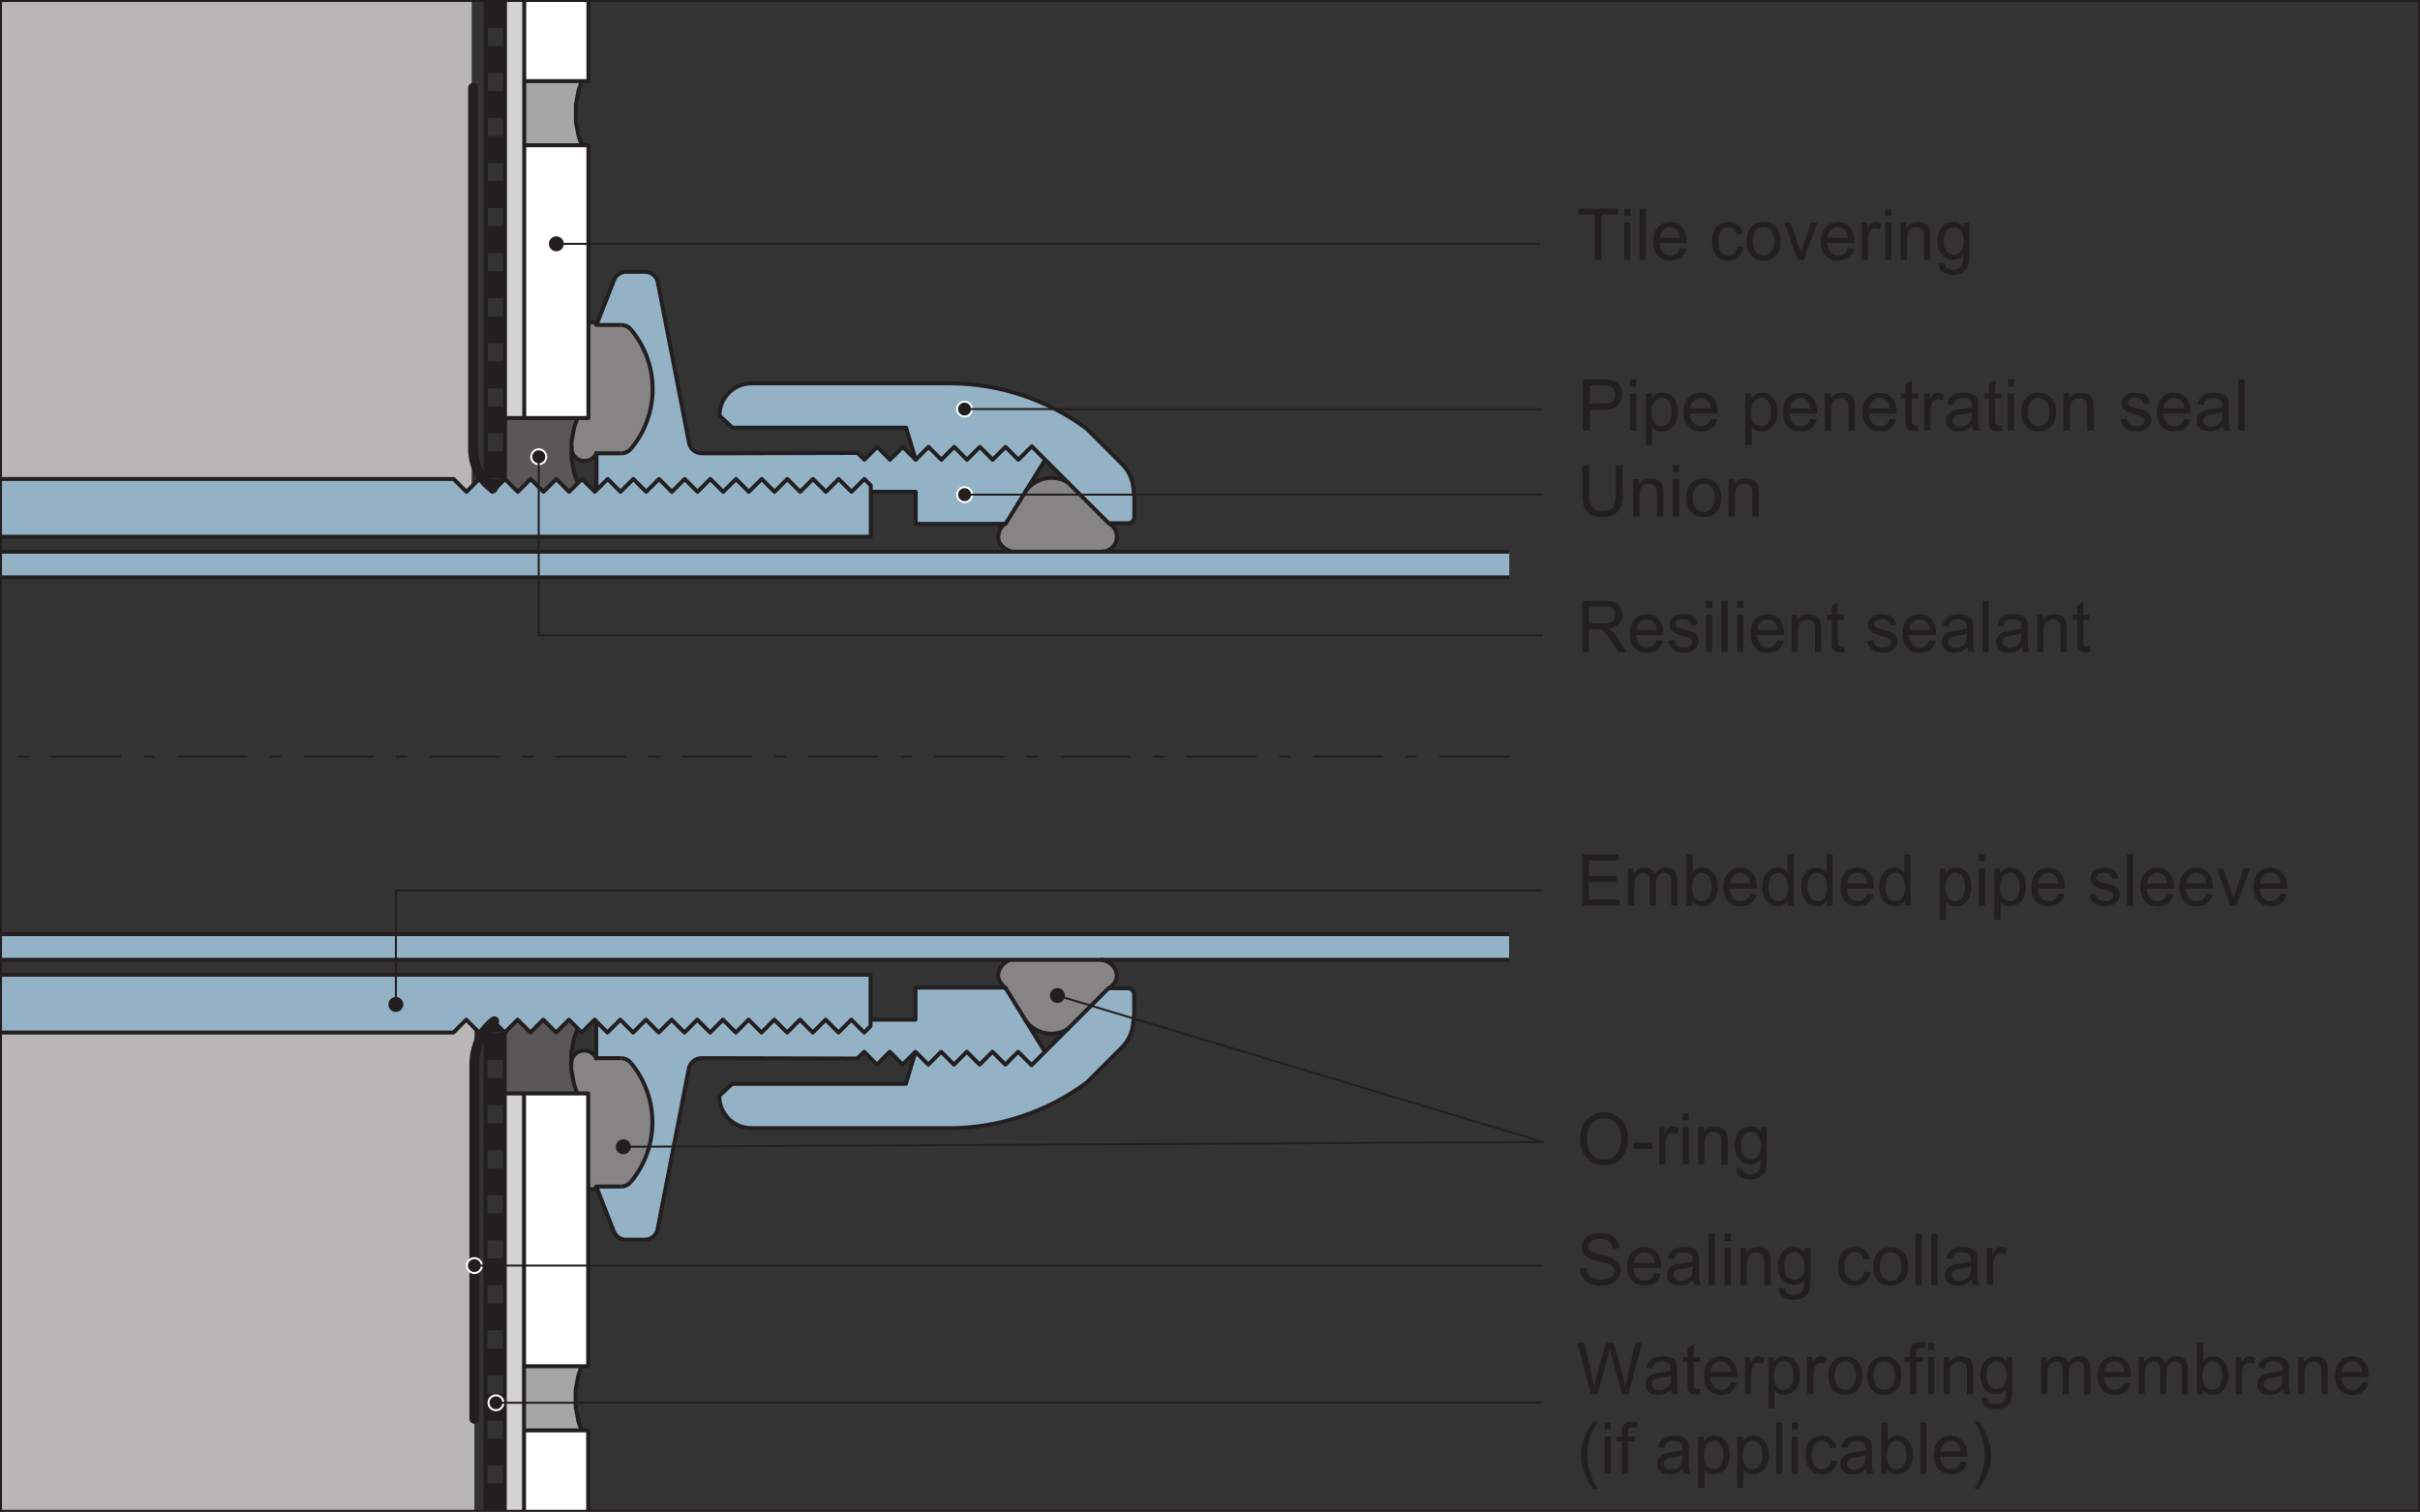 <?xml version="1.0" encoding="UTF-8"?>
<svg xmlns="http://www.w3.org/2000/svg" xmlns:xlink="http://www.w3.org/1999/xlink" width="304.42" height="190.17" viewBox="0 0 304.42 190.17">
<rect x="0" y="0" width="304.42" height="190.17" fill="#333333" stroke="none"/>
<defs>
<g>
<g id="glyph-0-0">
<path d="M 5.406 0 L 5.406 -0.75 L 1.531 -0.75 L 1.531 -2.953 L 5.016 -2.953 L 5.016 -3.703 L 1.531 -3.703 L 1.531 -5.688 L 5.25 -5.688 L 5.25 -6.438 L 0.703 -6.438 L 0.703 0 Z M 5.406 0 "/>
</g>
<g id="glyph-0-1">
<path d="M 1.359 0 L 1.359 -2.422 C 1.359 -2.844 1.406 -3.172 1.484 -3.391 C 1.562 -3.625 1.703 -3.781 1.891 -3.906 C 2.078 -4.016 2.281 -4.094 2.484 -4.094 C 2.781 -4.094 2.984 -4 3.109 -3.828 C 3.234 -3.641 3.297 -3.391 3.297 -3.031 L 3.297 0 L 4.078 0 L 4.078 -2.703 C 4.078 -3.188 4.172 -3.531 4.391 -3.766 C 4.594 -3.984 4.875 -4.094 5.188 -4.094 C 5.375 -4.094 5.531 -4.047 5.656 -3.953 C 5.797 -3.875 5.891 -3.766 5.938 -3.625 C 5.984 -3.484 6.016 -3.266 6.016 -2.938 L 6.016 0 L 6.781 0 L 6.781 -3.203 C 6.781 -3.734 6.656 -4.125 6.422 -4.391 C 6.172 -4.641 5.828 -4.766 5.359 -4.766 C 4.781 -4.766 4.312 -4.5 3.953 -3.953 C 3.859 -4.219 3.703 -4.406 3.484 -4.547 C 3.281 -4.703 3 -4.766 2.656 -4.766 C 2.359 -4.766 2.094 -4.703 1.844 -4.562 C 1.609 -4.422 1.422 -4.234 1.281 -4.016 L 1.281 -4.672 L 0.578 -4.672 L 0.578 0 Z M 1.359 0 "/>
</g>
<g id="glyph-0-2">
<path d="M 1.297 -0.578 C 1.609 -0.125 2.031 0.094 2.562 0.094 C 3.109 0.094 3.562 -0.109 3.953 -0.562 C 4.344 -0.984 4.531 -1.609 4.531 -2.406 C 4.531 -2.75 4.5 -3.062 4.391 -3.359 C 4.312 -3.641 4.188 -3.891 4.016 -4.109 C 3.859 -4.312 3.641 -4.484 3.406 -4.594 C 3.141 -4.719 2.875 -4.766 2.594 -4.766 C 2.094 -4.766 1.672 -4.562 1.344 -4.141 L 1.344 -6.438 L 0.578 -6.438 L 0.578 0 L 1.297 0 Z M 1.656 -3.672 C 1.906 -3.969 2.188 -4.125 2.531 -4.125 C 2.859 -4.125 3.156 -3.984 3.391 -3.688 C 3.625 -3.406 3.75 -2.953 3.75 -2.344 C 3.75 -1.75 3.625 -1.297 3.375 -1 C 3.125 -0.703 2.844 -0.547 2.5 -0.547 C 2.078 -0.547 1.75 -0.75 1.5 -1.156 C 1.359 -1.406 1.281 -1.812 1.281 -2.359 C 1.281 -2.938 1.406 -3.375 1.656 -3.672 Z M 1.656 -3.672 "/>
</g>
<g id="glyph-0-3">
<path d="M 3.219 -0.781 C 3.016 -0.625 2.781 -0.547 2.5 -0.547 C 2.109 -0.547 1.797 -0.688 1.547 -0.953 C 1.281 -1.234 1.141 -1.625 1.125 -2.141 L 4.531 -2.141 C 4.531 -2.219 4.531 -2.297 4.531 -2.344 C 4.531 -3.109 4.328 -3.703 3.953 -4.125 C 3.562 -4.547 3.062 -4.766 2.453 -4.766 C 1.828 -4.766 1.312 -4.547 0.922 -4.125 C 0.516 -3.688 0.328 -3.078 0.328 -2.297 C 0.328 -1.531 0.516 -0.953 0.922 -0.531 C 1.297 -0.109 1.828 0.094 2.5 0.094 C 3.031 0.094 3.469 -0.031 3.812 -0.297 C 4.141 -0.562 4.375 -0.922 4.5 -1.406 L 3.703 -1.516 C 3.594 -1.172 3.422 -0.938 3.219 -0.781 Z M 1.562 -3.75 C 1.812 -4 2.109 -4.125 2.453 -4.125 C 2.859 -4.125 3.172 -3.969 3.422 -3.656 C 3.578 -3.469 3.672 -3.172 3.703 -2.781 L 1.156 -2.781 C 1.188 -3.188 1.328 -3.516 1.562 -3.75 Z M 1.562 -3.75 "/>
</g>
<g id="glyph-0-4">
<path d="M 4.25 0 L 4.25 -6.438 L 3.484 -6.438 L 3.484 -4.125 C 3.344 -4.312 3.172 -4.469 2.953 -4.594 C 2.734 -4.703 2.5 -4.766 2.219 -4.766 C 1.844 -4.766 1.5 -4.672 1.203 -4.469 C 0.906 -4.266 0.672 -3.984 0.516 -3.594 C 0.375 -3.219 0.297 -2.797 0.297 -2.328 C 0.297 -1.859 0.375 -1.438 0.547 -1.062 C 0.719 -0.703 0.938 -0.406 1.25 -0.203 C 1.562 0 1.891 0.094 2.25 0.094 C 2.812 0.094 3.25 -0.141 3.531 -0.594 L 3.531 0 Z M 1.422 -3.688 C 1.672 -3.969 1.953 -4.109 2.297 -4.109 C 2.656 -4.109 2.938 -3.953 3.188 -3.656 C 3.422 -3.359 3.547 -2.891 3.547 -2.266 C 3.547 -1.688 3.438 -1.25 3.203 -0.969 C 2.969 -0.688 2.672 -0.547 2.328 -0.547 C 1.984 -0.547 1.703 -0.688 1.453 -0.984 C 1.203 -1.281 1.078 -1.734 1.078 -2.328 C 1.078 -2.938 1.203 -3.391 1.422 -3.688 Z M 1.422 -3.688 "/>
</g>
<g id="glyph-0-5">
</g>
<g id="glyph-0-6">
<path d="M 1.359 1.797 L 1.359 -0.484 C 1.484 -0.312 1.656 -0.188 1.859 -0.062 C 2.078 0.047 2.297 0.094 2.562 0.094 C 2.906 0.094 3.25 0 3.562 -0.203 C 3.891 -0.406 4.125 -0.703 4.297 -1.078 C 4.453 -1.469 4.547 -1.891 4.547 -2.359 C 4.547 -2.812 4.469 -3.219 4.312 -3.594 C 4.172 -3.969 3.938 -4.25 3.641 -4.469 C 3.344 -4.672 3 -4.766 2.609 -4.766 C 2.312 -4.766 2.062 -4.703 1.844 -4.594 C 1.641 -4.469 1.453 -4.297 1.281 -4.062 L 1.281 -4.672 L 0.578 -4.672 L 0.578 1.797 Z M 1.672 -3.688 C 1.922 -4 2.219 -4.156 2.531 -4.156 C 2.875 -4.156 3.156 -4 3.391 -3.703 C 3.625 -3.406 3.75 -2.969 3.75 -2.375 C 3.75 -1.75 3.625 -1.281 3.391 -0.984 C 3.141 -0.688 2.844 -0.547 2.5 -0.547 C 2.172 -0.547 1.875 -0.688 1.641 -0.984 C 1.406 -1.266 1.281 -1.703 1.281 -2.297 C 1.281 -2.906 1.406 -3.359 1.672 -3.688 Z M 1.672 -3.688 "/>
</g>
<g id="glyph-0-7">
<path d="M 1.359 -5.547 L 1.359 -6.438 L 0.578 -6.438 L 0.578 -5.547 Z M 1.359 0 L 1.359 -4.672 L 0.578 -4.672 L 0.578 0 Z M 1.359 0 "/>
</g>
<g id="glyph-0-8">
<path d="M 0.875 -0.281 C 1.188 -0.031 1.625 0.094 2.234 0.094 C 2.594 0.094 2.906 0.031 3.188 -0.094 C 3.484 -0.219 3.688 -0.391 3.844 -0.625 C 3.984 -0.859 4.078 -1.109 4.078 -1.375 C 4.078 -1.641 4.016 -1.875 3.891 -2.047 C 3.766 -2.234 3.594 -2.359 3.375 -2.469 C 3.156 -2.562 2.781 -2.688 2.234 -2.828 C 1.844 -2.938 1.625 -3 1.547 -3.031 C 1.406 -3.094 1.312 -3.156 1.25 -3.234 C 1.188 -3.328 1.156 -3.422 1.156 -3.516 C 1.156 -3.688 1.234 -3.828 1.391 -3.938 C 1.531 -4.062 1.781 -4.125 2.141 -4.125 C 2.438 -4.125 2.672 -4.047 2.844 -3.922 C 3 -3.781 3.109 -3.594 3.141 -3.344 L 3.891 -3.453 C 3.844 -3.766 3.75 -4 3.625 -4.188 C 3.5 -4.359 3.297 -4.516 3.031 -4.609 C 2.766 -4.719 2.438 -4.766 2.094 -4.766 C 1.844 -4.766 1.625 -4.75 1.422 -4.688 C 1.203 -4.609 1.047 -4.531 0.922 -4.453 C 0.766 -4.328 0.641 -4.188 0.547 -4 C 0.453 -3.828 0.406 -3.641 0.406 -3.422 C 0.406 -3.203 0.453 -2.984 0.578 -2.797 C 0.688 -2.625 0.859 -2.469 1.078 -2.359 C 1.297 -2.25 1.688 -2.125 2.25 -1.984 C 2.672 -1.875 2.938 -1.781 3.047 -1.703 C 3.203 -1.609 3.281 -1.469 3.281 -1.281 C 3.281 -1.094 3.188 -0.922 3.016 -0.781 C 2.844 -0.625 2.578 -0.547 2.234 -0.547 C 1.875 -0.547 1.594 -0.625 1.406 -0.797 C 1.203 -0.969 1.078 -1.203 1.047 -1.516 L 0.266 -1.391 C 0.359 -0.906 0.562 -0.531 0.875 -0.281 Z M 0.875 -0.281 "/>
</g>
<g id="glyph-0-9">
<path d="M 1.344 0 L 1.344 -6.438 L 0.562 -6.438 L 0.562 0 Z M 1.344 0 "/>
</g>
<g id="glyph-0-10">
<path d="M 2.578 0 L 4.312 -4.672 L 3.516 -4.672 L 2.5 -1.812 C 2.375 -1.469 2.281 -1.172 2.219 -0.938 C 2.109 -1.266 2.016 -1.578 1.906 -1.875 L 0.938 -4.672 L 0.109 -4.672 L 1.828 0 Z M 2.578 0 "/>
</g>
<g id="glyph-0-11">
<path d="M 2.641 0 L 3.969 -4.906 C 4.016 -5.125 4.078 -5.375 4.156 -5.672 C 4.172 -5.578 4.25 -5.312 4.359 -4.906 L 5.688 0 L 6.5 0 L 8.219 -6.438 L 7.391 -6.438 L 6.391 -2.297 C 6.266 -1.766 6.156 -1.312 6.078 -0.906 C 5.969 -1.609 5.812 -2.375 5.594 -3.172 L 4.672 -6.438 L 3.672 -6.438 L 2.469 -2.094 C 2.453 -1.984 2.359 -1.578 2.188 -0.906 C 2.109 -1.344 2.016 -1.766 1.922 -2.219 L 0.969 -6.438 L 0.109 -6.438 L 1.766 0 Z M 2.641 0 "/>
</g>
<g id="glyph-0-12">
<path d="M 3.719 0 L 4.531 0 C 4.438 -0.188 4.375 -0.375 4.328 -0.562 C 4.312 -0.75 4.297 -1.219 4.297 -1.953 L 4.297 -3 C 4.297 -3.359 4.281 -3.594 4.25 -3.734 C 4.203 -3.953 4.125 -4.125 4.016 -4.281 C 3.891 -4.422 3.719 -4.531 3.469 -4.625 C 3.219 -4.719 2.906 -4.766 2.516 -4.766 C 2.125 -4.766 1.781 -4.719 1.484 -4.609 C 1.188 -4.484 0.953 -4.344 0.797 -4.125 C 0.641 -3.938 0.516 -3.656 0.453 -3.328 L 1.203 -3.219 C 1.281 -3.562 1.422 -3.781 1.594 -3.922 C 1.766 -4.047 2.031 -4.109 2.406 -4.109 C 2.797 -4.109 3.094 -4.016 3.281 -3.844 C 3.438 -3.719 3.5 -3.484 3.5 -3.172 C 3.5 -3.141 3.5 -3.062 3.5 -2.969 C 3.203 -2.859 2.75 -2.766 2.109 -2.688 C 1.812 -2.656 1.594 -2.609 1.422 -2.578 C 1.219 -2.516 1.047 -2.438 0.875 -2.312 C 0.703 -2.203 0.578 -2.047 0.469 -1.859 C 0.375 -1.672 0.312 -1.453 0.312 -1.234 C 0.312 -0.844 0.453 -0.516 0.719 -0.281 C 1 -0.031 1.391 0.094 1.891 0.094 C 2.188 0.094 2.469 0.047 2.734 -0.047 C 3 -0.156 3.281 -0.328 3.562 -0.578 C 3.594 -0.359 3.641 -0.172 3.719 0 Z M 3.5 -2.047 C 3.5 -1.703 3.469 -1.438 3.375 -1.266 C 3.266 -1.031 3.109 -0.859 2.859 -0.719 C 2.641 -0.578 2.375 -0.516 2.078 -0.516 C 1.766 -0.516 1.531 -0.594 1.391 -0.734 C 1.219 -0.875 1.141 -1.047 1.141 -1.266 C 1.141 -1.391 1.188 -1.516 1.25 -1.625 C 1.328 -1.75 1.422 -1.828 1.562 -1.891 C 1.688 -1.938 1.922 -2 2.234 -2.047 C 2.797 -2.125 3.219 -2.219 3.5 -2.344 Z M 3.5 -2.047 "/>
</g>
<g id="glyph-0-13">
<path d="M 1.938 -0.672 C 1.812 -0.672 1.734 -0.688 1.672 -0.734 C 1.609 -0.781 1.562 -0.812 1.531 -0.891 C 1.5 -0.953 1.484 -1.094 1.484 -1.328 L 1.484 -4.062 L 2.266 -4.062 L 2.266 -4.672 L 1.484 -4.672 L 1.484 -6.297 L 0.719 -5.828 L 0.719 -4.672 L 0.141 -4.672 L 0.141 -4.062 L 0.719 -4.062 L 0.719 -1.375 C 0.719 -0.891 0.75 -0.578 0.812 -0.438 C 0.875 -0.281 0.984 -0.156 1.141 -0.078 C 1.281 0.016 1.5 0.062 1.781 0.062 C 1.953 0.062 2.156 0.031 2.375 -0.016 L 2.266 -0.703 C 2.125 -0.688 2.016 -0.672 1.938 -0.672 Z M 1.938 -0.672 "/>
</g>
<g id="glyph-0-14">
<path d="M 1.344 0 L 1.344 -2.438 C 1.344 -2.766 1.391 -3.078 1.484 -3.359 C 1.531 -3.547 1.625 -3.688 1.766 -3.797 C 1.891 -3.891 2.047 -3.953 2.219 -3.953 C 2.406 -3.953 2.594 -3.891 2.781 -3.781 L 3.062 -4.516 C 2.781 -4.688 2.516 -4.766 2.266 -4.766 C 2.078 -4.766 1.906 -4.719 1.766 -4.609 C 1.609 -4.516 1.438 -4.281 1.266 -3.953 L 1.266 -4.672 L 0.578 -4.672 L 0.578 0 Z M 1.344 0 "/>
</g>
<g id="glyph-0-15">
<path d="M 0.875 -0.531 C 1.281 -0.109 1.797 0.094 2.438 0.094 C 2.844 0.094 3.203 0 3.547 -0.188 C 3.875 -0.375 4.141 -0.641 4.312 -0.984 C 4.484 -1.328 4.578 -1.797 4.578 -2.406 C 4.578 -3.141 4.375 -3.719 3.969 -4.141 C 3.578 -4.562 3.062 -4.766 2.438 -4.766 C 1.875 -4.766 1.391 -4.594 1 -4.25 C 0.531 -3.828 0.297 -3.188 0.297 -2.344 C 0.297 -1.547 0.484 -0.938 0.875 -0.531 Z M 1.469 -3.672 C 1.734 -3.969 2.047 -4.109 2.438 -4.109 C 2.812 -4.109 3.141 -3.969 3.391 -3.672 C 3.641 -3.375 3.781 -2.938 3.781 -2.359 C 3.781 -1.75 3.641 -1.297 3.391 -1 C 3.141 -0.703 2.812 -0.547 2.438 -0.547 C 2.047 -0.547 1.734 -0.688 1.469 -0.984 C 1.219 -1.281 1.078 -1.734 1.078 -2.328 C 1.078 -2.922 1.219 -3.375 1.469 -3.672 Z M 1.469 -3.672 "/>
</g>
<g id="glyph-0-16">
<path d="M 1.547 0 L 1.547 -4.062 L 2.422 -4.062 L 2.422 -4.672 L 1.531 -4.672 L 1.531 -5.109 C 1.531 -5.375 1.578 -5.578 1.688 -5.672 C 1.781 -5.766 1.938 -5.828 2.172 -5.828 C 2.312 -5.828 2.469 -5.812 2.641 -5.781 L 2.75 -6.469 C 2.484 -6.531 2.25 -6.547 2.031 -6.547 C 1.688 -6.547 1.422 -6.484 1.25 -6.359 C 1.047 -6.234 0.922 -6.062 0.844 -5.875 C 0.797 -5.719 0.766 -5.484 0.766 -5.172 L 0.766 -4.672 L 0.078 -4.672 L 0.078 -4.062 L 0.766 -4.062 L 0.766 0 Z M 1.547 0 "/>
</g>
<g id="glyph-0-17">
<path d="M 1.359 0 L 1.359 -2.547 C 1.359 -3.156 1.484 -3.562 1.719 -3.766 C 1.953 -3.984 2.234 -4.094 2.562 -4.094 C 2.781 -4.094 2.953 -4.047 3.109 -3.938 C 3.266 -3.859 3.359 -3.719 3.422 -3.562 C 3.484 -3.406 3.516 -3.156 3.516 -2.828 L 3.516 0 L 4.297 0 L 4.297 -2.875 C 4.297 -3.234 4.281 -3.484 4.25 -3.641 C 4.203 -3.859 4.125 -4.062 4.016 -4.219 C 3.891 -4.391 3.719 -4.516 3.484 -4.609 C 3.266 -4.719 3 -4.766 2.734 -4.766 C 2.094 -4.766 1.609 -4.516 1.281 -4 L 1.281 -4.672 L 0.578 -4.672 L 0.578 0 Z M 1.359 0 "/>
</g>
<g id="glyph-0-18">
<path d="M 0.922 1.516 C 1.266 1.766 1.703 1.891 2.25 1.891 C 2.703 1.891 3.094 1.797 3.406 1.625 C 3.719 1.453 3.953 1.219 4.094 0.906 C 4.234 0.609 4.312 0.094 4.312 -0.641 L 4.312 -4.672 L 3.594 -4.672 L 3.594 -4.094 C 3.25 -4.547 2.797 -4.766 2.25 -4.766 C 1.859 -4.766 1.5 -4.672 1.203 -4.469 C 0.906 -4.25 0.672 -3.969 0.516 -3.594 C 0.359 -3.219 0.281 -2.812 0.281 -2.359 C 0.281 -1.703 0.453 -1.156 0.797 -0.688 C 1.141 -0.234 1.625 0 2.25 0 C 2.766 0 3.188 -0.203 3.531 -0.609 C 3.531 -0.094 3.5 0.25 3.469 0.391 C 3.406 0.672 3.266 0.859 3.062 1.016 C 2.875 1.156 2.594 1.234 2.234 1.234 C 1.906 1.234 1.641 1.156 1.453 1.016 C 1.297 0.906 1.219 0.734 1.188 0.5 L 0.438 0.391 C 0.438 0.891 0.594 1.266 0.922 1.516 Z M 1.438 -3.688 C 1.672 -3.969 1.969 -4.109 2.312 -4.109 C 2.656 -4.109 2.969 -3.969 3.219 -3.688 C 3.469 -3.391 3.594 -2.969 3.594 -2.391 C 3.594 -1.797 3.469 -1.359 3.219 -1.078 C 2.984 -0.797 2.672 -0.656 2.328 -0.656 C 1.969 -0.656 1.672 -0.797 1.422 -1.078 C 1.188 -1.359 1.078 -1.812 1.078 -2.406 C 1.078 -2.984 1.203 -3.406 1.438 -3.688 Z M 1.438 -3.688 "/>
</g>
<g id="glyph-0-19">
<path d="M 2.625 1.891 C 1.766 0.484 1.328 -0.922 1.328 -2.328 C 1.328 -2.875 1.391 -3.438 1.516 -3.984 C 1.609 -4.422 1.75 -4.844 1.938 -5.25 C 2.047 -5.516 2.281 -5.938 2.625 -6.547 L 2.062 -6.547 C 1.531 -5.812 1.125 -5.078 0.875 -4.344 C 0.656 -3.703 0.531 -3.031 0.531 -2.328 C 0.531 -1.547 0.688 -0.781 0.984 -0.047 C 1.281 0.688 1.641 1.344 2.062 1.891 Z M 2.625 1.891 "/>
</g>
<g id="glyph-0-20">
<path d="M 3.188 -0.844 C 2.984 -0.641 2.719 -0.547 2.422 -0.547 C 2.047 -0.547 1.734 -0.688 1.5 -0.969 C 1.266 -1.266 1.141 -1.703 1.141 -2.344 C 1.141 -2.969 1.266 -3.406 1.516 -3.688 C 1.75 -3.984 2.078 -4.125 2.469 -4.125 C 2.719 -4.125 2.938 -4.047 3.125 -3.891 C 3.297 -3.719 3.438 -3.484 3.5 -3.172 L 4.25 -3.297 C 4.172 -3.766 3.969 -4.125 3.641 -4.391 C 3.328 -4.641 2.922 -4.766 2.438 -4.766 C 2.047 -4.766 1.672 -4.688 1.344 -4.484 C 1.016 -4.297 0.766 -4.016 0.594 -3.641 C 0.438 -3.266 0.359 -2.812 0.359 -2.328 C 0.359 -1.531 0.547 -0.938 0.922 -0.516 C 1.297 -0.109 1.812 0.094 2.438 0.094 C 2.922 0.094 3.344 -0.047 3.688 -0.344 C 4.031 -0.656 4.25 -1.078 4.328 -1.609 L 3.562 -1.703 C 3.516 -1.312 3.391 -1.031 3.188 -0.844 Z M 3.188 -0.844 "/>
</g>
<g id="glyph-0-21">
<path d="M 2.172 -0.047 C 2.469 -0.781 2.625 -1.547 2.625 -2.328 C 2.625 -3.031 2.5 -3.703 2.281 -4.344 C 2.031 -5.078 1.625 -5.812 1.094 -6.547 L 0.531 -6.547 C 0.891 -5.938 1.125 -5.5 1.234 -5.234 C 1.406 -4.828 1.547 -4.406 1.641 -3.969 C 1.766 -3.422 1.828 -2.875 1.828 -2.328 C 1.828 -0.922 1.391 0.484 0.531 1.891 L 1.094 1.891 C 1.516 1.344 1.875 0.688 2.172 -0.047 Z M 2.172 -0.047 "/>
</g>
<g id="glyph-0-22">
<path d="M 3.125 0 L 3.125 -5.688 L 5.203 -5.688 L 5.203 -6.438 L 0.203 -6.438 L 0.203 -5.688 L 2.281 -5.688 L 2.281 0 Z M 3.125 0 "/>
</g>
<g id="glyph-0-23">
<path d="M 0.781 -1.531 C 1.016 -1.031 1.391 -0.625 1.844 -0.328 C 2.312 -0.031 2.844 0.109 3.453 0.109 C 3.984 0.109 4.5 -0.031 4.969 -0.281 C 5.453 -0.562 5.812 -0.938 6.078 -1.453 C 6.328 -1.969 6.453 -2.562 6.453 -3.219 C 6.453 -3.859 6.344 -4.422 6.094 -4.938 C 5.844 -5.438 5.484 -5.844 5.016 -6.125 C 4.562 -6.406 4.031 -6.547 3.453 -6.547 C 2.562 -6.547 1.828 -6.25 1.266 -5.641 C 0.703 -5.047 0.422 -4.203 0.422 -3.125 C 0.422 -2.578 0.547 -2.031 0.781 -1.531 Z M 1.922 -5.188 C 2.359 -5.609 2.859 -5.812 3.453 -5.812 C 3.875 -5.812 4.234 -5.703 4.578 -5.484 C 4.906 -5.281 5.172 -4.984 5.328 -4.578 C 5.5 -4.188 5.594 -3.734 5.594 -3.219 C 5.594 -2.391 5.391 -1.75 4.984 -1.297 C 4.578 -0.844 4.062 -0.625 3.438 -0.625 C 2.812 -0.625 2.312 -0.844 1.906 -1.281 C 1.484 -1.734 1.281 -2.344 1.281 -3.125 C 1.281 -4.094 1.5 -4.781 1.922 -5.188 Z M 1.922 -5.188 "/>
</g>
<g id="glyph-0-24">
<path d="M 2.672 -1.938 L 2.672 -2.734 L 0.266 -2.734 L 0.266 -1.938 Z M 2.672 -1.938 "/>
</g>
<g id="glyph-0-25">
<path d="M 1.531 0 L 1.531 -2.859 L 2.5 -2.859 C 2.719 -2.859 2.875 -2.859 2.969 -2.828 C 3.094 -2.797 3.219 -2.75 3.344 -2.656 C 3.469 -2.578 3.609 -2.438 3.766 -2.234 C 3.922 -2.031 4.125 -1.734 4.375 -1.344 L 5.203 0 L 6.25 0 L 5.156 -1.75 C 4.938 -2.094 4.703 -2.391 4.469 -2.609 C 4.359 -2.719 4.188 -2.828 3.969 -2.938 C 4.562 -3.016 5.016 -3.219 5.312 -3.531 C 5.594 -3.844 5.734 -4.234 5.734 -4.688 C 5.734 -5.047 5.656 -5.359 5.469 -5.656 C 5.297 -5.953 5.062 -6.156 4.781 -6.266 C 4.484 -6.391 4.047 -6.438 3.484 -6.438 L 0.703 -6.438 L 0.703 0 Z M 1.531 -5.734 L 3.531 -5.734 C 3.984 -5.734 4.328 -5.641 4.547 -5.438 C 4.766 -5.234 4.875 -5 4.875 -4.688 C 4.875 -4.484 4.828 -4.281 4.703 -4.109 C 4.594 -3.938 4.438 -3.797 4.219 -3.719 C 4 -3.641 3.703 -3.594 3.328 -3.594 L 1.531 -3.594 Z M 1.531 -5.734 "/>
</g>
<g id="glyph-1-0">
<path d="M 4.906 -2.734 C 4.906 -1.922 4.781 -1.375 4.516 -1.078 C 4.25 -0.797 3.812 -0.656 3.172 -0.656 C 2.812 -0.656 2.516 -0.734 2.266 -0.875 C 2 -1.016 1.828 -1.219 1.719 -1.484 C 1.625 -1.75 1.562 -2.156 1.562 -2.734 L 1.562 -6.438 L 0.719 -6.438 L 0.719 -2.719 C 0.719 -2.047 0.797 -1.5 0.953 -1.109 C 1.109 -0.719 1.391 -0.406 1.766 -0.203 C 2.156 0 2.656 0.109 3.266 0.109 C 3.875 0.109 4.375 -0.016 4.766 -0.25 C 5.141 -0.484 5.406 -0.797 5.547 -1.172 C 5.703 -1.562 5.766 -2.078 5.766 -2.719 L 5.766 -6.438 L 4.906 -6.438 Z M 4.906 -2.734 "/>
</g>
<g id="glyph-1-1">
<path d="M 1.391 0 L 1.391 -2.547 C 1.391 -3.156 1.516 -3.562 1.75 -3.766 C 2 -3.984 2.281 -4.094 2.625 -4.094 C 2.828 -4.094 3.016 -4.047 3.172 -3.938 C 3.328 -3.859 3.438 -3.719 3.5 -3.562 C 3.562 -3.406 3.594 -3.156 3.594 -2.828 L 3.594 0 L 4.391 0 L 4.391 -2.875 C 4.391 -3.234 4.359 -3.484 4.344 -3.641 C 4.297 -3.859 4.219 -4.062 4.094 -4.219 C 3.984 -4.391 3.797 -4.516 3.562 -4.609 C 3.328 -4.719 3.062 -4.766 2.797 -4.766 C 2.141 -4.766 1.641 -4.516 1.312 -4 L 1.312 -4.672 L 0.594 -4.672 L 0.594 0 Z M 1.391 0 "/>
</g>
<g id="glyph-1-2">
<path d="M 1.391 -5.547 L 1.391 -6.438 L 0.594 -6.438 L 0.594 -5.547 Z M 1.391 0 L 1.391 -4.672 L 0.594 -4.672 L 0.594 0 Z M 1.391 0 "/>
</g>
<g id="glyph-1-3">
<path d="M 0.906 -0.531 C 1.312 -0.109 1.844 0.094 2.484 0.094 C 2.891 0.094 3.266 0 3.625 -0.188 C 3.953 -0.375 4.219 -0.641 4.406 -0.984 C 4.578 -1.328 4.672 -1.797 4.672 -2.406 C 4.672 -3.141 4.469 -3.719 4.062 -4.141 C 3.656 -4.562 3.125 -4.766 2.484 -4.766 C 1.906 -4.766 1.422 -4.594 1.016 -4.25 C 0.547 -3.828 0.297 -3.188 0.297 -2.344 C 0.297 -1.547 0.5 -0.938 0.906 -0.531 Z M 1.5 -3.672 C 1.766 -3.969 2.094 -4.109 2.484 -4.109 C 2.875 -4.109 3.203 -3.969 3.469 -3.672 C 3.719 -3.375 3.859 -2.938 3.859 -2.359 C 3.859 -1.75 3.719 -1.297 3.469 -1 C 3.203 -0.703 2.875 -0.547 2.484 -0.547 C 2.094 -0.547 1.766 -0.688 1.5 -0.984 C 1.234 -1.281 1.109 -1.734 1.109 -2.328 C 1.109 -2.922 1.234 -3.375 1.5 -3.672 Z M 1.5 -3.672 "/>
</g>
<g id="glyph-1-4">
<path d="M 1.547 0 L 1.547 -2.625 L 3.203 -2.625 C 4.109 -2.625 4.75 -2.812 5.094 -3.188 C 5.438 -3.578 5.609 -4.047 5.609 -4.578 C 5.609 -4.906 5.547 -5.188 5.422 -5.469 C 5.297 -5.719 5.125 -5.938 4.906 -6.078 C 4.688 -6.234 4.422 -6.328 4.109 -6.375 C 3.875 -6.422 3.562 -6.438 3.125 -6.438 L 0.688 -6.438 L 0.688 0 Z M 1.547 -5.688 L 3.188 -5.688 C 3.578 -5.688 3.859 -5.672 3.984 -5.641 C 4.219 -5.578 4.391 -5.438 4.531 -5.25 C 4.656 -5.062 4.734 -4.828 4.734 -4.547 C 4.734 -4.188 4.609 -3.891 4.391 -3.688 C 4.156 -3.484 3.766 -3.391 3.219 -3.391 L 1.547 -3.391 Z M 1.547 -5.688 "/>
</g>
<g id="glyph-1-5">
<path d="M 1.391 1.797 L 1.391 -0.484 C 1.516 -0.312 1.688 -0.188 1.906 -0.062 C 2.109 0.047 2.344 0.094 2.609 0.094 C 2.969 0.094 3.312 0 3.641 -0.203 C 3.969 -0.406 4.219 -0.703 4.391 -1.078 C 4.547 -1.469 4.641 -1.891 4.641 -2.359 C 4.641 -2.812 4.562 -3.219 4.406 -3.594 C 4.25 -3.969 4.016 -4.25 3.719 -4.469 C 3.422 -4.672 3.062 -4.766 2.656 -4.766 C 2.359 -4.766 2.109 -4.703 1.891 -4.594 C 1.672 -4.469 1.484 -4.297 1.312 -4.062 L 1.312 -4.672 L 0.594 -4.672 L 0.594 1.797 Z M 1.703 -3.688 C 1.969 -4 2.266 -4.156 2.594 -4.156 C 2.938 -4.156 3.219 -4 3.469 -3.703 C 3.703 -3.406 3.828 -2.969 3.828 -2.375 C 3.828 -1.75 3.703 -1.281 3.453 -0.984 C 3.219 -0.688 2.906 -0.547 2.562 -0.547 C 2.219 -0.547 1.922 -0.688 1.672 -0.984 C 1.438 -1.266 1.312 -1.703 1.312 -2.297 C 1.312 -2.906 1.438 -3.359 1.703 -3.688 Z M 1.703 -3.688 "/>
</g>
<g id="glyph-1-6">
<path d="M 3.297 -0.781 C 3.094 -0.625 2.844 -0.547 2.562 -0.547 C 2.156 -0.547 1.844 -0.688 1.578 -0.953 C 1.312 -1.234 1.172 -1.625 1.141 -2.141 L 4.625 -2.141 C 4.625 -2.219 4.625 -2.297 4.625 -2.344 C 4.625 -3.109 4.422 -3.703 4.031 -4.125 C 3.641 -4.547 3.125 -4.766 2.516 -4.766 C 1.859 -4.766 1.344 -4.547 0.938 -4.125 C 0.531 -3.688 0.328 -3.078 0.328 -2.297 C 0.328 -1.531 0.531 -0.953 0.938 -0.531 C 1.328 -0.109 1.875 0.094 2.562 0.094 C 3.094 0.094 3.531 -0.031 3.891 -0.297 C 4.234 -0.562 4.469 -0.922 4.594 -1.406 L 3.781 -1.516 C 3.656 -1.172 3.5 -0.938 3.297 -0.781 Z M 1.609 -3.75 C 1.844 -4 2.156 -4.125 2.516 -4.125 C 2.922 -4.125 3.234 -3.969 3.484 -3.656 C 3.656 -3.469 3.75 -3.172 3.781 -2.781 L 1.188 -2.781 C 1.219 -3.188 1.344 -3.516 1.609 -3.75 Z M 1.609 -3.75 "/>
</g>
<g id="glyph-1-7">
</g>
<g id="glyph-1-8">
<path d="M 1.969 -0.672 C 1.859 -0.672 1.766 -0.688 1.703 -0.734 C 1.641 -0.781 1.594 -0.812 1.562 -0.891 C 1.531 -0.953 1.516 -1.094 1.516 -1.328 L 1.516 -4.062 L 2.312 -4.062 L 2.312 -4.672 L 1.516 -4.672 L 1.516 -6.297 L 0.734 -5.828 L 0.734 -4.672 L 0.141 -4.672 L 0.141 -4.062 L 0.734 -4.062 L 0.734 -1.375 C 0.734 -0.891 0.766 -0.578 0.828 -0.438 C 0.891 -0.281 1 -0.156 1.156 -0.078 C 1.312 0.016 1.531 0.062 1.828 0.062 C 2 0.062 2.203 0.031 2.422 -0.016 L 2.312 -0.703 C 2.172 -0.688 2.047 -0.672 1.969 -0.672 Z M 1.969 -0.672 "/>
</g>
<g id="glyph-1-9">
<path d="M 1.375 0 L 1.375 -2.438 C 1.375 -2.766 1.422 -3.078 1.516 -3.359 C 1.562 -3.547 1.672 -3.688 1.797 -3.797 C 1.938 -3.891 2.094 -3.953 2.266 -3.953 C 2.453 -3.953 2.641 -3.891 2.844 -3.781 L 3.125 -4.516 C 2.844 -4.688 2.578 -4.766 2.312 -4.766 C 2.125 -4.766 1.953 -4.719 1.797 -4.609 C 1.641 -4.516 1.469 -4.281 1.297 -3.953 L 1.297 -4.672 L 0.578 -4.672 L 0.578 0 Z M 1.375 0 "/>
</g>
<g id="glyph-1-10">
<path d="M 3.797 0 L 4.625 0 C 4.531 -0.188 4.469 -0.375 4.422 -0.562 C 4.406 -0.75 4.391 -1.219 4.391 -1.953 L 4.391 -3 C 4.391 -3.359 4.375 -3.594 4.344 -3.734 C 4.297 -3.953 4.219 -4.125 4.094 -4.281 C 3.984 -4.422 3.797 -4.531 3.547 -4.625 C 3.297 -4.719 2.969 -4.766 2.578 -4.766 C 2.172 -4.766 1.812 -4.719 1.516 -4.609 C 1.203 -4.484 0.969 -4.344 0.812 -4.125 C 0.641 -3.938 0.531 -3.656 0.453 -3.328 L 1.234 -3.219 C 1.312 -3.562 1.453 -3.781 1.625 -3.922 C 1.812 -4.047 2.078 -4.109 2.453 -4.109 C 2.859 -4.109 3.156 -4.016 3.359 -3.844 C 3.516 -3.719 3.578 -3.484 3.578 -3.172 C 3.578 -3.141 3.578 -3.062 3.578 -2.969 C 3.281 -2.859 2.812 -2.766 2.156 -2.688 C 1.859 -2.656 1.625 -2.609 1.453 -2.578 C 1.25 -2.516 1.062 -2.438 0.891 -2.312 C 0.719 -2.203 0.578 -2.047 0.484 -1.859 C 0.375 -1.672 0.328 -1.453 0.328 -1.234 C 0.328 -0.844 0.453 -0.516 0.734 -0.281 C 1.016 -0.031 1.406 0.094 1.922 0.094 C 2.234 0.094 2.531 0.047 2.797 -0.047 C 3.062 -0.156 3.344 -0.328 3.641 -0.578 C 3.672 -0.359 3.719 -0.172 3.797 0 Z M 3.578 -2.047 C 3.578 -1.703 3.531 -1.438 3.453 -1.266 C 3.344 -1.031 3.172 -0.859 2.922 -0.719 C 2.688 -0.578 2.422 -0.516 2.109 -0.516 C 1.797 -0.516 1.562 -0.594 1.406 -0.734 C 1.25 -0.875 1.172 -1.047 1.172 -1.266 C 1.172 -1.391 1.203 -1.516 1.281 -1.625 C 1.344 -1.75 1.453 -1.828 1.594 -1.891 C 1.734 -1.938 1.969 -2 2.281 -2.047 C 2.859 -2.125 3.297 -2.219 3.578 -2.344 Z M 3.578 -2.047 "/>
</g>
<g id="glyph-1-11">
<path d="M 0.891 -0.281 C 1.203 -0.031 1.672 0.094 2.281 0.094 C 2.641 0.094 2.969 0.031 3.266 -0.094 C 3.562 -0.219 3.766 -0.391 3.922 -0.625 C 4.078 -0.859 4.156 -1.109 4.156 -1.375 C 4.156 -1.641 4.094 -1.875 3.969 -2.047 C 3.844 -2.234 3.656 -2.359 3.453 -2.469 C 3.219 -2.562 2.828 -2.688 2.281 -2.828 C 1.891 -2.938 1.656 -3 1.578 -3.031 C 1.438 -3.094 1.344 -3.156 1.281 -3.234 C 1.219 -3.328 1.172 -3.422 1.172 -3.516 C 1.172 -3.688 1.266 -3.828 1.406 -3.938 C 1.562 -4.062 1.828 -4.125 2.188 -4.125 C 2.5 -4.125 2.734 -4.047 2.891 -3.922 C 3.062 -3.781 3.172 -3.594 3.203 -3.344 L 3.984 -3.453 C 3.922 -3.766 3.828 -4 3.703 -4.188 C 3.578 -4.359 3.359 -4.516 3.094 -4.609 C 2.812 -4.719 2.5 -4.766 2.141 -4.766 C 1.891 -4.766 1.656 -4.75 1.453 -4.688 C 1.234 -4.609 1.078 -4.531 0.938 -4.453 C 0.781 -4.328 0.641 -4.188 0.562 -4 C 0.453 -3.828 0.406 -3.641 0.406 -3.422 C 0.406 -3.203 0.469 -2.984 0.578 -2.797 C 0.703 -2.625 0.875 -2.469 1.094 -2.359 C 1.328 -2.25 1.719 -2.125 2.297 -1.984 C 2.734 -1.875 3 -1.781 3.109 -1.703 C 3.266 -1.609 3.344 -1.469 3.344 -1.281 C 3.344 -1.094 3.266 -0.922 3.094 -0.781 C 2.906 -0.625 2.641 -0.547 2.281 -0.547 C 1.906 -0.547 1.625 -0.625 1.438 -0.797 C 1.234 -0.969 1.109 -1.203 1.062 -1.516 L 0.281 -1.391 C 0.375 -0.906 0.562 -0.531 0.891 -0.281 Z M 0.891 -0.281 "/>
</g>
<g id="glyph-1-12">
<path d="M 1.375 0 L 1.375 -6.438 L 0.578 -6.438 L 0.578 0 Z M 1.375 0 "/>
</g>
<g id="glyph-1-13">
<path d="M 0.766 -0.906 C 0.984 -0.578 1.297 -0.312 1.688 -0.141 C 2.094 0.031 2.578 0.109 3.156 0.109 C 3.625 0.109 4.031 0.031 4.391 -0.141 C 4.766 -0.312 5.047 -0.547 5.234 -0.844 C 5.438 -1.156 5.531 -1.469 5.531 -1.812 C 5.531 -2.156 5.438 -2.469 5.266 -2.734 C 5.078 -3 4.812 -3.219 4.438 -3.391 C 4.188 -3.5 3.703 -3.641 3.016 -3.797 C 2.328 -3.953 1.891 -4.109 1.734 -4.25 C 1.562 -4.406 1.469 -4.594 1.469 -4.828 C 1.469 -5.094 1.594 -5.312 1.828 -5.516 C 2.062 -5.703 2.438 -5.797 2.969 -5.797 C 3.453 -5.797 3.828 -5.688 4.078 -5.484 C 4.344 -5.281 4.484 -4.969 4.531 -4.562 L 5.344 -4.625 C 5.328 -5 5.234 -5.344 5.031 -5.641 C 4.828 -5.938 4.547 -6.172 4.188 -6.312 C 3.828 -6.469 3.406 -6.547 2.922 -6.547 C 2.5 -6.547 2.094 -6.484 1.75 -6.344 C 1.391 -6.188 1.109 -5.969 0.938 -5.688 C 0.75 -5.406 0.656 -5.109 0.656 -4.766 C 0.656 -4.469 0.734 -4.219 0.875 -3.969 C 1.031 -3.734 1.266 -3.531 1.562 -3.359 C 1.812 -3.234 2.219 -3.109 2.812 -2.969 C 3.406 -2.828 3.781 -2.719 3.953 -2.656 C 4.234 -2.547 4.422 -2.422 4.531 -2.281 C 4.656 -2.125 4.719 -1.938 4.719 -1.75 C 4.719 -1.547 4.656 -1.359 4.531 -1.203 C 4.406 -1.031 4.234 -0.891 3.984 -0.797 C 3.719 -0.688 3.438 -0.641 3.109 -0.641 C 2.75 -0.641 2.422 -0.719 2.141 -0.844 C 1.844 -0.969 1.625 -1.141 1.484 -1.344 C 1.344 -1.547 1.25 -1.812 1.219 -2.141 L 0.406 -2.062 C 0.422 -1.641 0.547 -1.25 0.766 -0.906 Z M 0.766 -0.906 "/>
</g>
<g id="glyph-1-14">
<path d="M 0.938 1.516 C 1.281 1.766 1.734 1.891 2.297 1.891 C 2.766 1.891 3.156 1.797 3.469 1.625 C 3.797 1.453 4.031 1.219 4.172 0.906 C 4.328 0.609 4.406 0.094 4.406 -0.641 L 4.406 -4.672 L 3.672 -4.672 L 3.672 -4.094 C 3.312 -4.547 2.859 -4.766 2.297 -4.766 C 1.906 -4.766 1.531 -4.672 1.234 -4.469 C 0.922 -4.25 0.688 -3.969 0.531 -3.594 C 0.375 -3.219 0.281 -2.812 0.281 -2.359 C 0.281 -1.703 0.453 -1.156 0.812 -0.688 C 1.172 -0.234 1.672 0 2.297 0 C 2.812 0 3.25 -0.203 3.594 -0.609 C 3.594 -0.094 3.578 0.25 3.531 0.391 C 3.469 0.672 3.344 0.859 3.125 1.016 C 2.938 1.156 2.656 1.234 2.281 1.234 C 1.938 1.234 1.672 1.156 1.484 1.016 C 1.328 0.906 1.234 0.734 1.219 0.5 L 0.453 0.391 C 0.438 0.891 0.609 1.266 0.938 1.516 Z M 1.469 -3.688 C 1.703 -3.969 2 -4.109 2.359 -4.109 C 2.719 -4.109 3.031 -3.969 3.281 -3.688 C 3.531 -3.391 3.656 -2.969 3.656 -2.391 C 3.656 -1.797 3.531 -1.359 3.297 -1.078 C 3.047 -0.797 2.734 -0.656 2.375 -0.656 C 2 -0.656 1.703 -0.797 1.453 -1.078 C 1.219 -1.359 1.094 -1.812 1.094 -2.406 C 1.094 -2.984 1.219 -3.406 1.469 -3.688 Z M 1.469 -3.688 "/>
</g>
<g id="glyph-1-15">
<path d="M 3.25 -0.844 C 3.047 -0.641 2.781 -0.547 2.469 -0.547 C 2.094 -0.547 1.766 -0.688 1.531 -0.969 C 1.281 -1.266 1.172 -1.703 1.172 -2.344 C 1.172 -2.969 1.297 -3.406 1.547 -3.688 C 1.797 -3.984 2.109 -4.125 2.516 -4.125 C 2.781 -4.125 3 -4.047 3.188 -3.891 C 3.375 -3.719 3.516 -3.484 3.578 -3.172 L 4.344 -3.297 C 4.25 -3.766 4.047 -4.125 3.719 -4.391 C 3.406 -4.641 2.984 -4.766 2.484 -4.766 C 2.094 -4.766 1.703 -4.688 1.375 -4.484 C 1.031 -4.297 0.781 -4.016 0.609 -3.641 C 0.438 -3.266 0.359 -2.812 0.359 -2.328 C 0.359 -1.531 0.562 -0.938 0.938 -0.516 C 1.328 -0.109 1.844 0.094 2.484 0.094 C 2.984 0.094 3.422 -0.047 3.766 -0.344 C 4.109 -0.656 4.344 -1.078 4.422 -1.609 L 3.641 -1.703 C 3.594 -1.312 3.453 -1.031 3.25 -0.844 Z M 3.25 -0.844 "/>
</g>
</g>
<clipPath id="clip-0">
<path clip-rule="nonzero" d="M 65 179 L 74 179 L 74 190.172 L 65 190.172 Z M 65 179 "/>
</clipPath>
<clipPath id="clip-1">
<path clip-rule="nonzero" d="M 60 186 L 64 186 L 64 190.172 L 60 190.172 Z M 60 186 "/>
</clipPath>
<clipPath id="clip-2">
<path clip-rule="nonzero" d="M 63 137 L 66 137 L 66 190.172 L 63 190.172 Z M 63 137 "/>
</clipPath>
<clipPath id="clip-3">
<path clip-rule="nonzero" d="M 65 179 L 75 179 L 75 190.172 L 65 190.172 Z M 65 179 "/>
</clipPath>
<clipPath id="clip-4">
<path clip-rule="nonzero" d="M 65 137 L 67 137 L 67 190.172 L 65 190.172 Z M 65 137 "/>
</clipPath>
<clipPath id="clip-5">
<path clip-rule="nonzero" d="M 60 128 L 62 128 L 62 190.172 L 60 190.172 Z M 60 128 "/>
</clipPath>
<clipPath id="clip-6">
<path clip-rule="nonzero" d="M 63 129 L 64 129 L 64 190.172 L 63 190.172 Z M 63 129 "/>
</clipPath>
</defs>
<path fill="none" stroke-width="2.5" stroke-linecap="butt" stroke-linejoin="miter" stroke="rgb(13.73%, 12.16%, 12.549%)" stroke-opacity="1" stroke-dasharray="87.874 28.346 14.173 28.346" stroke-miterlimit="500" d="M 1898.359 949.981 L 1.25 949.981 " transform="matrix(0.1, 0, 0, -0.1, 0, 190.17)"/>
<path fill-rule="nonzero" fill="rgb(57.613%, 69.83%, 77.077%)" fill-opacity="1" d="M 115.227 132.289 L 116.84 133.902 L 118.453 132.289 L 120.07 133.902 L 121.684 132.289 L 123.301 133.902 L 124.914 132.289 L 126.527 133.902 L 128.141 132.289 L 129.824 133.973 L 139.5 124.297 L 141.922 124.297 C 142.367 124.297 142.73 124.656 142.73 125.102 L 142.73 127.551 L 142.598 128.812 C 142.48 129.914 141.988 130.941 141.203 131.727 L 136.758 136.172 C 131.738 139.895 125.652 141.898 119.406 141.898 L 94.562 141.898 C 92.391 141.887 90.617 140.156 90.555 137.984 C 90.555 137.969 90.555 137.953 90.555 137.938 L 92.168 136.324 L 114.016 136.324 L 115.227 132.289 "/>
<path fill-rule="nonzero" fill="rgb(57.613%, 69.83%, 77.077%)" fill-opacity="1" d="M 78.004 128.336 L 79.645 129.891 L 81.262 128.273 L 82.871 129.891 L 84.488 128.273 L 86.102 129.891 L 87.719 128.273 L 89.332 129.891 L 90.945 128.273 L 92.562 129.891 L 94.176 128.273 L 95.789 129.891 L 97.406 128.273 L 99.02 129.891 L 100.633 128.273 L 102.25 129.891 L 103.863 128.273 L 105.477 129.891 L 107.094 128.273 L 108.82 129.891 L 109.574 129.008 L 109.574 128.27 L 115.16 128.27 L 115.133 124.234 L 126.434 124.234 L 131.48 132.27 L 129.797 133.953 L 128.141 132.289 L 126.527 133.902 L 124.914 132.289 L 123.301 133.902 L 121.684 132.289 L 120.07 133.902 L 118.453 132.289 L 116.84 133.902 L 115.227 132.289 L 113.539 133.914 L 111.934 132.305 L 110.316 133.922 L 108.703 132.305 L 107.852 133.156 L 88.238 133.113 C 86.906 133.039 86.652 134.422 86.652 134.422 C 85.004 142.902 83.934 148.398 82.719 154.637 C 82.484 155.434 81.988 155.926 81.383 155.926 C 81.246 155.926 78.855 155.969 78.723 155.945 C 78.113 156.055 77.465 155.434 77.219 154.918 L 75.004 149.258 L 78.113 149.258 C 78.113 149.258 78.441 149.535 79.352 148.68 C 80.262 147.828 82.07 144.312 82.07 141.184 C 82.07 138.059 79.766 134.211 79.352 133.695 C 78.938 133.176 78.113 133.113 78.113 133.113 C 80.512 133.113 75.004 133.113 75.004 133.113 L 75.004 128.473 L 76.387 129.785 L 78.004 128.336 "/>
<path fill-rule="nonzero" fill="rgb(57.613%, 69.83%, 77.077%)" fill-opacity="1" d="M 109.566 129.008 L 108.73 129.785 L 107.117 128.172 L 105.422 129.832 L 103.824 128.336 L 102.203 129.785 L 100.598 128.336 L 98.969 129.832 L 97.367 128.336 L 95.734 129.816 L 94.137 128.336 L 92.5 129.785 L 90.906 128.336 L 89.316 129.77 L 87.68 128.336 L 86.082 129.801 L 84.453 128.336 L 82.832 129.738 L 81.219 128.336 L 79.582 129.785 L 77.992 128.336 L 76.379 129.785 L 74.766 128.336 L 73.109 129.844 L 71.535 128.336 L 69.906 129.848 L 68.305 128.336 L 66.688 129.848 L 65.125 128.297 L 63.465 129.887 L 61.883 128.363 L 60.266 129.848 L 58.672 128.297 L 57.039 129.918 L 0.07 129.887 L 0.113 122.617 L 109.555 122.617 L 109.566 129.008 "/>
<path fill-rule="nonzero" fill="rgb(52.654%, 51.791%, 52.005%)" fill-opacity="1" d="M 128.914 128.137 C 129.648 129.273 130.918 129.961 132.273 129.961 C 133.043 129.961 133.793 129.742 134.438 129.328 L 139.469 124.297 C 140.09 123.977 140.48 123.332 140.48 122.633 C 140.48 121.605 139.66 120.77 138.633 120.754 L 127.664 120.754 C 127.59 120.746 127.516 120.742 127.438 120.742 C 126.395 120.742 125.551 121.586 125.551 122.625 C 125.551 123.336 125.949 123.988 126.586 124.309 L 128.914 128.137 "/>
<path fill-rule="nonzero" fill="rgb(57.613%, 69.83%, 77.077%)" fill-opacity="1" d="M 0.125 120.742 L 0.125 117.512 L 189.836 117.512 L 189.836 120.742 L 0.125 120.742 "/>
<path fill-rule="nonzero" fill="rgb(100%, 100%, 100%)" fill-opacity="1" d="M 73.992 137.547 L 65.918 137.547 L 65.918 171.859 L 73.992 171.859 L 73.992 137.547 "/>
<g clip-path="url(#clip-0)">
<path fill-rule="nonzero" fill="rgb(100%, 100%, 100%)" fill-opacity="1" d="M 65.918 190.023 L 65.918 179.934 L 73.992 179.934 L 73.992 190.023 L 65.918 190.023 "/>
</g>
<path fill-rule="nonzero" fill="rgb(65.501%, 64.873%, 65.028%)" fill-opacity="1" d="M 73.16 171.863 C 72.691 173.039 72.41 174.434 72.41 175.883 C 72.41 177.332 72.691 178.758 73.16 179.934 L 65.918 179.934 L 65.918 171.859 L 73.16 171.863 "/>
<path fill-rule="nonzero" fill="rgb(52.654%, 51.791%, 52.005%)" fill-opacity="1" d="M 74.012 137.547 L 74 149.277 C 74.086 149.488 74.285 149.621 74.508 149.621 C 74.738 149.621 74.945 149.477 75.023 149.258 L 78.133 149.258 C 78.613 149.258 79.066 149.047 79.375 148.68 C 81.129 146.578 82.09 143.926 82.09 141.184 C 82.09 138.449 81.129 135.797 79.375 133.695 C 79.066 133.328 78.613 133.113 78.133 133.113 L 75.023 133.113 C 74.754 132.527 74.168 132.148 73.52 132.148 C 72.605 132.148 71.863 132.891 71.863 133.805 C 71.863 133.895 71.871 133.98 71.887 134.07 L 71.887 134.555 L 72.227 136.395 L 72.637 137.547 L 74.012 137.547 "/>
<path fill-rule="nonzero" fill="rgb(13.73%, 12.16%, 12.549%)" fill-opacity="1" d="M 60.988 129.953 L 60.988 133.352 L 63.582 133.352 L 63.582 129.953 L 60.988 129.953 "/>
<path fill-rule="nonzero" fill="rgb(13.73%, 12.16%, 12.549%)" fill-opacity="1" d="M 60.988 169.621 L 60.988 173.023 L 63.582 173.023 L 63.582 169.621 L 60.988 169.621 "/>
<path fill-rule="nonzero" fill="rgb(13.73%, 12.16%, 12.549%)" fill-opacity="1" d="M 60.988 163.957 L 60.988 167.355 L 63.582 167.355 L 63.582 163.957 L 60.988 163.957 "/>
<path fill-rule="nonzero" fill="rgb(13.73%, 12.16%, 12.549%)" fill-opacity="1" d="M 60.988 175.289 L 60.988 178.691 L 63.582 178.691 L 63.582 175.289 L 60.988 175.289 "/>
<g clip-path="url(#clip-1)">
<path fill-rule="nonzero" fill="rgb(13.73%, 12.16%, 12.549%)" fill-opacity="1" d="M 60.988 186.625 L 60.988 190.023 L 63.582 190.023 L 63.582 186.625 L 60.988 186.625 "/>
</g>
<path fill-rule="nonzero" fill="rgb(13.73%, 12.16%, 12.549%)" fill-opacity="1" d="M 60.988 180.957 L 60.988 184.355 L 63.582 184.355 L 63.582 180.957 L 60.988 180.957 "/>
<path fill-rule="nonzero" fill="rgb(13.73%, 12.16%, 12.549%)" fill-opacity="1" d="M 60.988 141.285 L 60.988 144.688 L 63.582 144.688 L 63.582 141.285 L 60.988 141.285 "/>
<path fill-rule="nonzero" fill="rgb(13.73%, 12.16%, 12.549%)" fill-opacity="1" d="M 60.988 135.617 L 60.988 139.02 L 63.582 139.02 L 63.582 135.617 L 60.988 135.617 "/>
<path fill-rule="nonzero" fill="rgb(13.73%, 12.16%, 12.549%)" fill-opacity="1" d="M 60.988 158.289 L 60.988 161.688 L 63.582 161.688 L 63.582 158.289 L 60.988 158.289 "/>
<path fill-rule="nonzero" fill="rgb(13.73%, 12.16%, 12.549%)" fill-opacity="1" d="M 60.988 152.621 L 60.988 156.02 L 63.582 156.02 L 63.582 152.621 L 60.988 152.621 "/>
<path fill-rule="nonzero" fill="rgb(13.73%, 12.16%, 12.549%)" fill-opacity="1" d="M 60.988 146.953 L 60.988 150.355 L 63.582 150.355 L 63.582 146.953 L 60.988 146.953 "/>
<path fill-rule="nonzero" fill="rgb(13.73%, 12.16%, 12.549%)" fill-opacity="1" d="M 60.988 129.852 L 63.094 129.848 L 63.094 129.395 L 61.883 128.27 L 60.98 129.082 L 60.988 129.852 "/>
<path fill-rule="nonzero" fill="rgb(57.613%, 69.83%, 77.077%)" fill-opacity="1" d="M 115.254 57.848 L 116.867 56.234 L 118.484 57.848 L 120.098 56.234 L 121.715 57.848 L 123.324 56.234 L 124.941 57.848 L 126.555 56.234 L 128.172 57.848 L 129.855 56.164 L 139.527 65.84 L 141.949 65.84 C 142.395 65.84 142.758 65.48 142.758 65.035 L 142.758 62.59 L 142.625 61.324 C 142.508 60.223 142.016 59.195 141.23 58.41 L 136.785 53.965 C 131.766 50.246 125.68 48.242 119.434 48.242 L 94.59 48.242 C 92.418 48.25 90.645 49.98 90.582 52.152 C 90.582 52.168 90.582 52.184 90.582 52.199 L 92.195 53.812 L 114.047 53.812 L 115.254 57.848 "/>
<path fill-rule="nonzero" fill="rgb(57.613%, 69.83%, 77.077%)" fill-opacity="1" d="M 78.031 61.801 L 79.672 60.25 L 81.285 61.863 L 82.902 60.25 L 84.516 61.863 L 86.129 60.25 L 87.742 61.863 L 89.359 60.25 L 90.973 61.863 L 92.59 60.25 L 94.203 61.863 L 95.816 60.25 L 97.434 61.863 L 99.047 60.25 L 100.66 61.863 L 102.273 60.25 L 103.891 61.863 L 105.504 60.25 L 107.121 61.863 L 108.848 60.25 L 109.602 61.129 L 109.602 61.867 L 115.188 61.867 L 115.16 65.902 L 126.461 65.902 L 131.508 57.867 L 129.824 56.184 L 128.172 57.848 L 126.555 56.234 L 124.941 57.848 L 123.324 56.234 L 121.715 57.848 L 120.098 56.234 L 118.484 57.848 L 116.867 56.234 L 115.254 57.848 L 113.566 56.223 L 111.961 57.832 L 110.348 56.215 L 108.73 57.832 L 107.879 56.98 L 88.266 57.023 C 86.934 57.102 86.68 55.719 86.68 55.719 C 85.031 47.234 83.961 41.742 82.746 35.5 C 82.512 34.707 82.02 34.211 81.406 34.211 C 81.277 34.211 78.883 34.172 78.75 34.191 C 78.141 34.082 77.492 34.707 77.246 35.219 L 75.031 40.879 L 78.141 40.879 C 78.141 40.879 78.469 40.602 79.379 41.457 C 80.289 42.312 82.098 45.828 82.098 48.953 C 82.098 52.078 79.793 55.926 79.379 56.445 C 78.965 56.961 78.141 57.023 78.141 57.023 C 80.539 57.023 75.031 57.023 75.031 57.023 L 75.031 61.664 L 76.414 60.352 L 78.031 61.801 "/>
<path fill-rule="nonzero" fill="rgb(57.613%, 69.83%, 77.077%)" fill-opacity="1" d="M 109.594 61.129 L 108.758 60.352 L 107.145 61.965 L 105.449 60.309 L 103.852 61.801 L 102.23 60.352 L 100.625 61.801 L 98.996 60.309 L 97.395 61.801 L 95.762 60.32 L 94.164 61.801 L 92.531 60.352 L 90.934 61.801 L 89.344 60.367 L 87.707 61.801 L 86.105 60.34 L 84.477 61.801 L 82.855 60.398 L 81.246 61.801 L 79.605 60.352 L 78.023 61.801 L 76.406 60.352 L 74.789 61.801 L 73.141 60.297 L 71.562 61.801 L 69.934 60.289 L 68.336 61.801 L 66.715 60.289 L 65.152 61.84 L 63.492 60.254 L 61.91 61.773 L 60.293 60.289 L 58.699 61.84 L 57.066 60.219 L 0.098 60.25 L 0.141 67.52 L 109.586 67.52 L 109.594 61.129 "/>
<path fill-rule="nonzero" fill="rgb(52.654%, 51.791%, 52.005%)" fill-opacity="1" d="M 128.938 62 C 129.68 60.863 130.941 60.176 132.301 60.176 C 133.066 60.176 133.816 60.395 134.465 60.809 L 139.496 65.84 C 140.117 66.16 140.508 66.805 140.508 67.508 C 140.508 68.531 139.688 69.367 138.66 69.383 L 127.691 69.383 C 127.617 69.391 127.543 69.398 127.465 69.398 C 126.422 69.398 125.578 68.551 125.578 67.512 C 125.578 66.801 125.98 66.148 126.613 65.828 L 128.938 62 "/>
<path fill-rule="nonzero" fill="rgb(57.613%, 69.83%, 77.077%)" fill-opacity="1" d="M 0.152 69.398 L 0.152 72.629 L 189.859 72.629 L 189.859 69.398 L 0.152 69.398 "/>
<path fill-rule="nonzero" fill="rgb(100%, 100%, 100%)" fill-opacity="1" d="M 74.02 52.59 L 65.945 52.59 L 65.945 18.277 L 74.02 18.277 L 74.02 52.59 "/>
<path fill-rule="nonzero" fill="rgb(100%, 100%, 100%)" fill-opacity="1" d="M 65.945 0.113 L 65.945 10.203 L 74.02 10.203 L 74.02 0.113 L 65.945 0.113 "/>
<path fill-rule="nonzero" fill="rgb(52.654%, 51.791%, 52.005%)" fill-opacity="1" d="M 74.039 52.59 L 74.027 40.859 C 74.113 40.648 74.312 40.516 74.535 40.516 C 74.766 40.516 74.973 40.66 75.051 40.879 L 78.16 40.879 C 78.641 40.879 79.094 41.09 79.402 41.457 C 81.156 43.559 82.117 46.211 82.117 48.953 C 82.117 51.688 81.156 54.34 79.402 56.445 C 79.094 56.812 78.641 57.023 78.16 57.023 L 75.051 57.023 C 74.781 57.613 74.195 57.988 73.547 57.988 C 72.633 57.988 71.891 57.246 71.891 56.332 C 71.891 56.242 71.898 56.156 71.914 56.066 L 71.914 55.582 L 72.254 53.742 L 72.664 52.59 L 74.039 52.59 "/>
<path fill-rule="nonzero" fill="rgb(13.73%, 12.16%, 12.549%)" fill-opacity="1" d="M 61.016 60.188 L 61.016 56.785 L 63.605 56.785 L 63.605 60.188 L 61.016 60.188 "/>
<path fill-rule="nonzero" fill="rgb(13.73%, 12.16%, 12.549%)" fill-opacity="1" d="M 61.016 20.516 L 61.016 17.113 L 63.605 17.113 L 63.605 20.516 L 61.016 20.516 "/>
<path fill-rule="nonzero" fill="rgb(13.73%, 12.16%, 12.549%)" fill-opacity="1" d="M 61.016 26.184 L 61.016 22.781 L 63.605 22.781 L 63.605 26.184 L 61.016 26.184 "/>
<path fill-rule="nonzero" fill="rgb(13.73%, 12.16%, 12.549%)" fill-opacity="1" d="M 61.016 14.848 L 61.016 11.445 L 63.605 11.445 L 63.605 14.848 L 61.016 14.848 "/>
<path fill-rule="nonzero" fill="rgb(13.73%, 12.16%, 12.549%)" fill-opacity="1" d="M 61.016 3.512 L 61.016 0.113 L 63.605 0.113 L 63.605 3.512 L 61.016 3.512 "/>
<path fill-rule="nonzero" fill="rgb(13.73%, 12.16%, 12.549%)" fill-opacity="1" d="M 61.016 9.18 L 61.016 5.781 L 63.605 5.781 L 63.605 9.18 L 61.016 9.18 "/>
<path fill-rule="nonzero" fill="rgb(13.73%, 12.16%, 12.549%)" fill-opacity="1" d="M 61.016 48.852 L 61.016 45.449 L 63.605 45.449 L 63.605 48.852 L 61.016 48.852 "/>
<path fill-rule="nonzero" fill="rgb(13.73%, 12.16%, 12.549%)" fill-opacity="1" d="M 61.016 54.52 L 61.016 51.117 L 63.605 51.117 L 63.605 54.52 L 61.016 54.52 "/>
<path fill-rule="nonzero" fill="rgb(13.73%, 12.16%, 12.549%)" fill-opacity="1" d="M 61.016 31.852 L 61.016 28.449 L 63.605 28.449 L 63.605 31.852 L 61.016 31.852 "/>
<path fill-rule="nonzero" fill="rgb(13.73%, 12.16%, 12.549%)" fill-opacity="1" d="M 61.016 37.516 L 61.016 34.117 L 63.605 34.117 L 63.605 37.516 L 61.016 37.516 "/>
<path fill-rule="nonzero" fill="rgb(13.73%, 12.16%, 12.549%)" fill-opacity="1" d="M 61.016 43.184 L 61.016 39.785 L 63.605 39.785 L 63.605 43.184 L 61.016 43.184 "/>
<path fill-rule="nonzero" fill="rgb(13.73%, 12.16%, 12.549%)" fill-opacity="1" d="M 61.016 60.285 L 63.121 60.289 L 63.121 60.742 L 61.91 61.867 L 61.008 61.055 L 61.016 60.285 "/>
<path fill="none" stroke-width="5" stroke-linecap="butt" stroke-linejoin="miter" stroke="rgb(13.73%, 12.16%, 12.549%)" stroke-opacity="1" stroke-miterlimit="500" d="M 793.789 1337.247 C 790.742 1333.575 786.172 1331.466 781.406 1331.466 " transform="matrix(0.1, 0, 0, -0.1, 0, 190.17)"/>
<path fill="none" stroke-width="5" stroke-linecap="butt" stroke-linejoin="miter" stroke="rgb(13.73%, 12.16%, 12.549%)" stroke-opacity="1" stroke-miterlimit="500" d="M 781.406 1492.911 C 786.172 1492.911 790.742 1490.802 793.789 1487.13 " transform="matrix(0.1, 0, 0, -0.1, 0, 190.17)"/>
<path fill="none" stroke-width="5" stroke-linecap="butt" stroke-linejoin="miter" stroke="rgb(13.73%, 12.16%, 12.549%)" stroke-opacity="1" stroke-miterlimit="500" d="M 793.789 1487.13 C 811.328 1466.114 820.977 1439.591 820.977 1412.169 C 820.977 1384.825 811.328 1358.302 793.789 1337.247 " transform="matrix(0.1, 0, 0, -0.1, 0, 190.17)"/>
<path fill="none" stroke-width="5" stroke-linecap="butt" stroke-linejoin="miter" stroke="rgb(13.73%, 12.16%, 12.549%)" stroke-opacity="1" stroke-miterlimit="500" d="M 781.406 1331.466 L 750.312 1331.466 L 750.312 1285.059 " transform="matrix(0.1, 0, 0, -0.1, 0, 190.17)"/>
<path fill="none" stroke-width="5" stroke-linecap="butt" stroke-linejoin="miter" stroke="rgb(13.73%, 12.16%, 12.549%)" stroke-opacity="1" stroke-miterlimit="500" d="M 740.078 1493.106 C 740.898 1495.216 742.93 1496.544 745.156 1496.544 C 747.461 1496.544 749.531 1495.098 750.312 1492.911 " transform="matrix(0.1, 0, 0, -0.1, 0, 190.17)"/>
<path fill="none" stroke-width="5" stroke-linecap="butt" stroke-linejoin="miter" stroke="rgb(13.73%, 12.16%, 12.549%)" stroke-opacity="1" stroke-miterlimit="500" d="M 750.312 1331.466 C 747.617 1325.567 741.719 1321.817 735.273 1321.817 C 726.133 1321.817 718.711 1329.239 718.711 1338.38 C 718.711 1339.278 718.789 1340.138 718.906 1341.036 " transform="matrix(0.1, 0, 0, -0.1, 0, 190.17)"/>
<path fill-rule="nonzero" fill="rgb(35.297%, 34.119%, 34.412%)" fill-opacity="1" d="M 63.496 137.547 L 63.496 129.887 L 65.109 128.27 L 66.727 129.887 L 68.34 128.27 L 69.953 129.887 L 71.559 128.473 L 72.617 129.57 C 72.617 129.57 71.785 131.188 71.828 133.469 C 71.871 135.801 72.602 137.605 72.594 137.594 C 72.594 137.59 63.496 137.547 63.496 137.547 "/>
<path fill-rule="nonzero" fill="rgb(71.925%, 71.414%, 71.541%)" fill-opacity="1" d="M 58.672 128.297 L 57.039 129.918 L 0.125 129.887 L 0.125 189.965 L 59.672 189.965 L 59.672 129.504 L 58.672 128.297 "/>
<path fill-rule="nonzero" fill="rgb(65.501%, 64.873%, 65.028%)" fill-opacity="1" d="M 73.238 18.215 C 72.77 17.039 72.488 15.645 72.488 14.195 C 72.488 12.746 72.77 11.32 73.238 10.145 L 65.996 10.145 L 65.996 18.215 L 73.238 18.215 "/>
<path fill-rule="nonzero" fill="rgb(35.297%, 34.119%, 34.412%)" fill-opacity="1" d="M 63.574 52.531 L 63.574 60.191 L 65.188 61.805 L 66.805 60.191 L 68.418 61.805 L 70.031 60.191 L 71.562 61.801 L 72.695 60.719 C 72.695 60.719 71.867 58.891 71.906 56.609 C 71.949 54.273 72.68 52.473 72.676 52.484 C 72.672 52.488 63.574 52.531 63.574 52.531 "/>
<path fill-rule="nonzero" fill="rgb(71.925%, 71.414%, 71.541%)" fill-opacity="1" d="M 58.699 61.84 L 57.066 60.219 L 0.203 60.191 L 0.203 0.121 L 59.34 0.121 L 59.34 61.219 L 58.699 61.84 "/>
<g clip-path="url(#clip-2)">
<path fill-rule="nonzero" fill="rgb(83.087%, 82.779%, 82.855%)" fill-opacity="1" d="M 65.918 190.023 L 63.496 190.023 L 63.496 137.547 L 65.918 137.547 L 65.918 190.023 "/>
</g>
<path fill-rule="nonzero" fill="rgb(83.087%, 82.779%, 82.855%)" fill-opacity="1" d="M 65.945 52.59 L 63.605 52.59 L 63.605 0.113 L 65.945 0.113 L 65.945 52.59 "/>
<path fill="none" stroke-width="5" stroke-linecap="butt" stroke-linejoin="miter" stroke="rgb(13.73%, 12.16%, 12.549%)" stroke-opacity="1" stroke-miterlimit="500" d="M 1394.375 658.536 C 1400.586 661.778 1404.805 667.716 1404.805 674.708 C 1404.805 684.981 1394.688 694.122 1384.414 694.278 " transform="matrix(0.1, 0, 0, -0.1, 0, 190.17)"/>
<path fill="none" stroke-width="5" stroke-linecap="butt" stroke-linejoin="miter" stroke="rgb(13.73%, 12.16%, 12.549%)" stroke-opacity="1" stroke-miterlimit="500" d="M 1288.789 619.63 C 1296.211 608.263 1308.867 601.388 1322.422 601.388 C 1330.078 601.388 1337.617 603.614 1344.062 607.755 " transform="matrix(0.1, 0, 0, -0.1, 0, 190.17)"/>
<path fill="none" stroke-width="5" stroke-linecap="butt" stroke-linejoin="miter" stroke="rgb(13.73%, 12.16%, 12.549%)" stroke-opacity="1" stroke-miterlimit="500" d="M 1270.352 694.278 C 1262.773 691.661 1255.547 682.598 1255.547 674.591 C 1255.547 667.442 1261.25 662.716 1265.664 657.638 " transform="matrix(0.1, 0, 0, -0.1, 0, 190.17)"/>
<g clip-path="url(#clip-3)">
<path fill="none" stroke-width="5" stroke-linecap="butt" stroke-linejoin="round" stroke="rgb(13.73%, 12.16%, 12.549%)" stroke-opacity="1" stroke-miterlimit="500" d="M 739.883 1.466 L 739.883 102.364 L 659.18 102.364 " transform="matrix(0.1, 0, 0, -0.1, 0, 190.17)"/>
</g>
<path fill="none" stroke-width="5" stroke-linecap="butt" stroke-linejoin="round" stroke="rgb(13.73%, 12.16%, 12.549%)" stroke-opacity="1" stroke-miterlimit="500" d="M 731.602 102.364 L 727.5 113.848 L 724.102 132.286 L 724.102 153.145 L 727.5 171.544 L 731.602 183.067 " transform="matrix(0.1, 0, 0, -0.1, 0, 190.17)"/>
<g clip-path="url(#clip-4)">
<path fill="none" stroke-width="5" stroke-linecap="butt" stroke-linejoin="miter" stroke="rgb(13.73%, 12.16%, 12.549%)" stroke-opacity="1" stroke-miterlimit="500" d="M 659.18 1.466 L 659.18 526.231 " transform="matrix(0.1, 0, 0, -0.1, 0, 190.17)"/>
</g>
<path fill="none" stroke-width="5" stroke-linecap="butt" stroke-linejoin="miter" stroke="rgb(13.73%, 12.16%, 12.549%)" stroke-opacity="1" stroke-miterlimit="500" d="M 793.516 564.747 C 790.43 568.419 785.898 570.567 781.133 570.567 " transform="matrix(0.1, 0, 0, -0.1, 0, 190.17)"/>
<path fill="none" stroke-width="5" stroke-linecap="butt" stroke-linejoin="miter" stroke="rgb(13.73%, 12.16%, 12.549%)" stroke-opacity="1" stroke-miterlimit="500" d="M 781.133 409.122 C 785.898 409.122 790.43 411.231 793.516 414.903 " transform="matrix(0.1, 0, 0, -0.1, 0, 190.17)"/>
<path fill="none" stroke-width="5" stroke-linecap="butt" stroke-linejoin="miter" stroke="rgb(13.73%, 12.16%, 12.549%)" stroke-opacity="1" stroke-miterlimit="500" d="M 793.516 414.903 C 811.055 435.919 820.703 462.442 820.703 489.864 C 820.703 517.208 811.055 543.731 793.516 564.747 " transform="matrix(0.1, 0, 0, -0.1, 0, 190.17)"/>
<path fill="none" stroke-width="5" stroke-linecap="butt" stroke-linejoin="round" stroke="rgb(13.73%, 12.16%, 12.549%)" stroke-opacity="1" stroke-miterlimit="500" d="M 634.961 526.231 L 739.883 526.231 L 739.883 183.067 L 659.18 183.067 " transform="matrix(0.1, 0, 0, -0.1, 0, 190.17)"/>
<path fill="none" stroke-width="5" stroke-linecap="butt" stroke-linejoin="miter" stroke="rgb(13.73%, 12.16%, 12.549%)" stroke-opacity="1" stroke-miterlimit="500" d="M 781.133 570.567 L 750.039 570.567 L 750.039 616.973 " transform="matrix(0.1, 0, 0, -0.1, 0, 190.17)"/>
<path fill="none" stroke-width="5" stroke-linecap="butt" stroke-linejoin="miter" stroke="rgb(13.73%, 12.16%, 12.549%)" stroke-opacity="1" stroke-miterlimit="500" d="M 739.805 408.927 C 740.625 406.817 742.656 405.489 744.883 405.489 C 747.188 405.489 749.258 406.934 750.039 409.122 " transform="matrix(0.1, 0, 0, -0.1, 0, 190.17)"/>
<path fill="none" stroke-width="5" stroke-linecap="butt" stroke-linejoin="miter" stroke="rgb(13.73%, 12.16%, 12.549%)" stroke-opacity="1" stroke-miterlimit="500" d="M 726.562 608.106 L 722.07 595.411 L 718.633 577.013 L 718.633 556.153 L 722.07 537.755 L 726.133 526.231 " transform="matrix(0.1, 0, 0, -0.1, 0, 190.17)"/>
<path fill="none" stroke-width="5" stroke-linecap="butt" stroke-linejoin="miter" stroke="rgb(13.73%, 12.16%, 12.549%)" stroke-opacity="1" stroke-miterlimit="500" d="M 750.039 570.567 C 747.305 576.427 741.445 580.216 735 580.216 C 725.859 580.216 718.438 572.794 718.438 563.653 C 718.438 562.755 718.516 561.895 718.633 560.997 " transform="matrix(0.1, 0, 0, -0.1, 0, 190.17)"/>
<path fill="none" stroke-width="5" stroke-linecap="butt" stroke-linejoin="round" stroke="rgb(13.73%, 12.16%, 12.549%)" stroke-opacity="1" stroke-miterlimit="500" d="M 1314.414 578.653 L 1264.648 659.356 L 1151.602 659.356 L 1151.602 619.005 L 1096.953 619.005 " transform="matrix(0.1, 0, 0, -0.1, 0, 190.17)"/>
<path fill="none" stroke-width="5" stroke-linecap="butt" stroke-linejoin="round" stroke="rgb(13.73%, 12.16%, 12.549%)" stroke-opacity="1" stroke-miterlimit="500" d="M 781.133 409.122 L 750.039 409.122 L 772.188 352.52 C 774.609 346.348 780.586 342.247 787.227 342.247 L 811.328 342.247 C 819.062 342.247 825.742 347.755 827.188 355.333 L 866.523 557.481 C 868.008 565.098 874.648 570.567 882.383 570.567 L 901.367 570.567 L 1078.516 570.138 L 1087.031 578.653 L 1103.164 562.481 L 1119.336 578.653 L 1135.391 562.559 L 1151.602 578.653 L 1167.734 562.481 L 1183.906 578.653 L 1200.039 562.481 L 1216.172 578.653 L 1232.344 562.481 L 1248.477 578.653 L 1264.648 562.481 L 1280.742 578.653 L 1297.617 561.778 L 1394.375 658.536 L 1418.555 658.536 C 1423.047 658.536 1426.641 654.942 1426.641 650.489 L 1426.641 626.036 L 1425.312 613.38 C 1424.141 602.364 1419.219 592.091 1411.367 584.239 L 1366.914 539.786 C 1316.719 502.559 1255.898 482.481 1193.398 482.481 C 1191.758 482.481 1190.117 482.52 1188.516 482.559 L 944.961 482.559 C 923.242 482.637 905.508 499.942 904.883 521.661 C 904.883 521.817 905.195 523.458 905.195 523.575 L 921.016 538.263 L 1139.531 538.263 L 1151.602 578.653 " transform="matrix(0.1, 0, 0, -0.1, 0, 190.17)"/>
<g clip-path="url(#clip-5)">
<path fill="none" stroke-width="5" stroke-linecap="butt" stroke-linejoin="miter" stroke="rgb(13.73%, 12.16%, 12.549%)" stroke-opacity="1" stroke-miterlimit="500" d="M 610.742 1.466 L 610.742 610.919 " transform="matrix(0.1, 0, 0, -0.1, 0, 190.17)"/>
</g>
<g clip-path="url(#clip-6)">
<path fill="none" stroke-width="5" stroke-linecap="butt" stroke-linejoin="miter" stroke="rgb(13.73%, 12.16%, 12.549%)" stroke-opacity="1" stroke-miterlimit="500" d="M 634.961 1.466 L 634.961 602.833 " transform="matrix(0.1, 0, 0, -0.1, 0, 190.17)"/>
</g>
<path fill="none" stroke-width="5" stroke-linecap="butt" stroke-linejoin="round" stroke="rgb(13.73%, 12.16%, 12.549%)" stroke-opacity="1" stroke-miterlimit="500" d="M 1.25 675.528 L 1095.117 675.528 L 1095.117 610.919 L 1087.031 602.833 L 1070.898 619.005 L 1054.766 602.833 L 1038.594 619.005 L 1022.461 602.833 L 1006.289 619.005 L 990.156 602.833 L 974.023 619.005 L 957.891 602.833 L 941.719 619.005 L 925.586 602.833 L 909.414 619.005 L 893.281 602.833 L 877.148 619.005 L 860.977 602.833 L 844.844 619.005 L 828.711 602.833 L 812.578 619.005 L 796.406 602.833 L 780.273 619.005 L 764.102 602.833 L 747.969 619.005 L 731.836 602.833 L 715.703 619.005 L 699.531 602.833 L 683.398 619.005 L 667.266 602.833 L 651.094 619.005 L 634.961 602.833 L 618.828 619.005 L 602.656 602.833 L 586.523 619.005 L 570.391 602.833 L 1.25 602.833 " transform="matrix(0.1, 0, 0, -0.1, 0, 190.17)"/>
<path fill="none" stroke-width="5" stroke-linecap="butt" stroke-linejoin="miter" stroke="rgb(13.73%, 12.16%, 12.549%)" stroke-opacity="1" stroke-miterlimit="500" d="M 1.25 694.278 L 1898.359 694.278 " transform="matrix(0.1, 0, 0, -0.1, 0, 190.17)"/>
<path fill="none" stroke-width="5" stroke-linecap="butt" stroke-linejoin="miter" stroke="rgb(13.73%, 12.16%, 12.549%)" stroke-opacity="1" stroke-miterlimit="500" d="M 1.25 726.583 L 1898.359 726.583 " transform="matrix(0.1, 0, 0, -0.1, 0, 190.17)"/>
<path fill-rule="nonzero" fill="rgb(65.501%, 64.873%, 65.028%)" fill-opacity="1" d="M 73.188 18.273 C 72.719 17.098 72.438 15.703 72.438 14.258 C 72.438 12.809 72.719 11.379 73.188 10.203 L 65.945 10.203 L 65.945 18.277 L 73.188 18.273 "/>
<path fill="none" stroke-width="5" stroke-linecap="butt" stroke-linejoin="miter" stroke="rgb(13.73%, 12.16%, 12.549%)" stroke-opacity="1" stroke-miterlimit="500" d="M 1394.648 1243.497 C 1400.859 1240.255 1405.078 1233.653 1405.078 1226.622 C 1405.078 1216.388 1396.836 1208.028 1386.602 1207.872 " transform="matrix(0.1, 0, 0, -0.1, 0, 190.17)"/>
<path fill="none" stroke-width="5" stroke-linecap="butt" stroke-linejoin="miter" stroke="rgb(13.73%, 12.16%, 12.549%)" stroke-opacity="1" stroke-miterlimit="500" d="M 1289.062 1282.364 C 1296.484 1293.731 1309.141 1300.606 1322.695 1300.606 C 1330.352 1300.606 1337.891 1298.419 1344.336 1294.278 " transform="matrix(0.1, 0, 0, -0.1, 0, 190.17)"/>
<path fill="none" stroke-width="5" stroke-linecap="butt" stroke-linejoin="miter" stroke="rgb(13.73%, 12.16%, 12.549%)" stroke-opacity="1" stroke-miterlimit="500" d="M 1273.203 1207.716 C 1262.539 1210.528 1255.781 1217.598 1255.781 1225.606 C 1255.781 1232.755 1259.062 1240.294 1265.391 1243.497 " transform="matrix(0.1, 0, 0, -0.1, 0, 190.17)"/>
<path fill="none" stroke-width="5" stroke-linecap="butt" stroke-linejoin="round" stroke="rgb(13.73%, 12.16%, 12.549%)" stroke-opacity="1" stroke-miterlimit="500" d="M 740.195 1900.567 L 740.195 1799.669 L 659.453 1799.669 " transform="matrix(0.1, 0, 0, -0.1, 0, 190.17)"/>
<path fill="none" stroke-width="5" stroke-linecap="butt" stroke-linejoin="round" stroke="rgb(13.73%, 12.16%, 12.549%)" stroke-opacity="1" stroke-miterlimit="500" d="M 731.875 1799.669 L 727.773 1788.145 L 724.375 1769.747 L 724.375 1748.888 L 727.773 1730.489 L 731.875 1718.966 " transform="matrix(0.1, 0, 0, -0.1, 0, 190.17)"/>
<path fill="none" stroke-width="5" stroke-linecap="butt" stroke-linejoin="miter" stroke="rgb(13.73%, 12.16%, 12.549%)" stroke-opacity="1" stroke-miterlimit="500" d="M 659.453 1900.567 L 659.453 1375.802 " transform="matrix(0.1, 0, 0, -0.1, 0, 190.17)"/>
<path fill="none" stroke-width="5" stroke-linecap="butt" stroke-linejoin="round" stroke="rgb(13.73%, 12.16%, 12.549%)" stroke-opacity="1" stroke-miterlimit="500" d="M 635.234 1375.802 L 740.195 1375.802 L 740.195 1718.966 L 659.453 1718.966 " transform="matrix(0.1, 0, 0, -0.1, 0, 190.17)"/>
<path fill="none" stroke-width="5" stroke-linecap="butt" stroke-linejoin="miter" stroke="rgb(13.73%, 12.16%, 12.549%)" stroke-opacity="1" stroke-miterlimit="500" d="M 726.836 1293.927 L 722.344 1306.583 L 718.906 1325.02 L 718.906 1345.88 L 722.344 1364.278 L 726.406 1375.802 " transform="matrix(0.1, 0, 0, -0.1, 0, 190.17)"/>
<path fill="none" stroke-width="5" stroke-linecap="butt" stroke-linejoin="round" stroke="rgb(13.73%, 12.16%, 12.549%)" stroke-opacity="1" stroke-miterlimit="500" d="M 1314.727 1323.38 L 1264.883 1242.677 L 1151.875 1242.677 L 1151.875 1283.028 L 1097.227 1283.028 " transform="matrix(0.1, 0, 0, -0.1, 0, 190.17)"/>
<path fill="none" stroke-width="5" stroke-linecap="butt" stroke-linejoin="round" stroke="rgb(13.73%, 12.16%, 12.549%)" stroke-opacity="1" stroke-miterlimit="500" d="M 781.406 1492.911 L 750.312 1492.911 L 772.461 1549.513 C 774.883 1555.684 780.859 1559.786 787.5 1559.786 L 811.602 1559.786 C 819.336 1559.786 825.977 1554.278 827.461 1546.7 L 866.797 1344.513 C 868.281 1336.934 874.922 1331.466 882.656 1331.466 L 901.641 1331.466 L 1078.789 1331.895 L 1087.305 1323.38 L 1103.477 1339.552 L 1119.609 1323.38 L 1135.664 1339.473 L 1151.875 1323.38 L 1168.047 1339.552 L 1184.18 1323.38 L 1200.312 1339.552 L 1216.445 1323.38 L 1232.617 1339.552 L 1248.75 1323.38 L 1264.883 1339.552 L 1281.055 1323.38 L 1297.891 1340.255 L 1394.648 1243.497 L 1418.828 1243.497 C 1423.281 1243.497 1426.914 1247.091 1426.914 1251.544 L 1426.914 1275.997 L 1425.586 1288.653 C 1424.414 1299.63 1419.492 1309.942 1411.641 1317.794 L 1367.188 1362.247 C 1316.992 1399.434 1256.172 1419.513 1193.672 1419.513 C 1192.031 1419.513 1190.391 1419.513 1188.789 1419.473 L 945.273 1419.473 C 923.516 1419.395 905.781 1402.091 905.156 1380.372 C 905.156 1380.216 905.43 1378.575 905.43 1378.458 L 921.289 1363.731 L 1139.805 1363.731 L 1151.875 1323.38 " transform="matrix(0.1, 0, 0, -0.1, 0, 190.17)"/>
<path fill="none" stroke-width="5" stroke-linecap="butt" stroke-linejoin="miter" stroke="rgb(13.73%, 12.16%, 12.549%)" stroke-opacity="1" stroke-miterlimit="500" d="M 611.016 1900.567 L 611.016 1291.114 " transform="matrix(0.1, 0, 0, -0.1, 0, 190.17)"/>
<path fill="none" stroke-width="5" stroke-linecap="butt" stroke-linejoin="miter" stroke="rgb(13.73%, 12.16%, 12.549%)" stroke-opacity="1" stroke-miterlimit="500" d="M 635.234 1900.567 L 635.234 1299.161 " transform="matrix(0.1, 0, 0, -0.1, 0, 190.17)"/>
<path fill="none" stroke-width="5" stroke-linecap="butt" stroke-linejoin="round" stroke="rgb(13.73%, 12.16%, 12.549%)" stroke-opacity="1" stroke-miterlimit="500" d="M 1.523 1226.505 L 1095.391 1226.505 L 1095.391 1291.114 L 1087.305 1299.161 L 1071.172 1283.028 L 1055 1299.161 L 1038.867 1283.028 L 1022.695 1299.161 L 1006.562 1283.028 L 990.43 1299.161 L 974.297 1283.028 L 958.164 1299.161 L 941.992 1283.028 L 925.859 1299.161 L 909.688 1283.028 L 893.555 1299.161 L 877.422 1283.028 L 861.289 1299.161 L 845.117 1283.028 L 828.984 1299.161 L 812.812 1283.028 L 796.68 1299.161 L 780.547 1283.028 L 764.414 1299.161 L 748.242 1283.028 L 732.109 1299.161 L 715.938 1283.028 L 699.805 1299.161 L 683.672 1283.028 L 667.539 1299.161 L 651.367 1283.028 L 635.234 1299.161 L 619.102 1283.028 L 602.93 1299.161 L 586.797 1283.028 L 570.664 1299.161 L 1.523 1299.161 " transform="matrix(0.1, 0, 0, -0.1, 0, 190.17)"/>
<path fill="none" stroke-width="5" stroke-linecap="butt" stroke-linejoin="miter" stroke="rgb(13.73%, 12.16%, 12.549%)" stroke-opacity="1" stroke-miterlimit="500" d="M 1.523 1207.716 L 1898.594 1207.716 " transform="matrix(0.1, 0, 0, -0.1, 0, 190.17)"/>
<path fill="none" stroke-width="5" stroke-linecap="butt" stroke-linejoin="miter" stroke="rgb(13.73%, 12.16%, 12.549%)" stroke-opacity="1" stroke-miterlimit="500" d="M 1.523 1175.411 L 1898.594 1175.411 " transform="matrix(0.1, 0, 0, -0.1, 0, 190.17)"/>
<path fill="none" stroke-width="12.5" stroke-linecap="round" stroke-linejoin="round" stroke="rgb(13.73%, 12.16%, 12.549%)" stroke-opacity="1" stroke-miterlimit="500" d="M 595.078 1791.114 L 595.078 1341.934 C 593.398 1304.278 619.18 1288.223 620.078 1287.559 " transform="matrix(0.1, 0, 0, -0.1, 0, 190.17)"/>
<path fill="none" stroke-width="12.5" stroke-linecap="round" stroke-linejoin="round" stroke="rgb(13.73%, 12.16%, 12.549%)" stroke-opacity="1" stroke-miterlimit="500" d="M 596.719 116.934 L 596.719 562.598 C 597.148 600.255 620.781 616.309 621.719 616.973 " transform="matrix(0.1, 0, 0, -0.1, 0, 190.17)"/>
<g fill="rgb(13.73%, 12.16%, 12.549%)" fill-opacity="1">
<use xlink:href="#glyph-0-0" x="198.338" y="113.92"/>
<use xlink:href="#glyph-0-1" x="204.221" y="113.92"/>
<use xlink:href="#glyph-0-2" x="211.568" y="113.92"/>
<use xlink:href="#glyph-0-3" x="216.472" y="113.92"/>
<use xlink:href="#glyph-0-4" x="221.376" y="113.92"/>
<use xlink:href="#glyph-0-4" x="226.28" y="113.92"/>
<use xlink:href="#glyph-0-3" x="231.184" y="113.92"/>
<use xlink:href="#glyph-0-4" x="236.088" y="113.92"/>
<use xlink:href="#glyph-0-5" x="240.992" y="113.92"/>
<use xlink:href="#glyph-0-6" x="243.443" y="113.92"/>
<use xlink:href="#glyph-0-7" x="248.347" y="113.92"/>
<use xlink:href="#glyph-0-6" x="250.305" y="113.92"/>
<use xlink:href="#glyph-0-3" x="255.209" y="113.92"/>
<use xlink:href="#glyph-0-5" x="260.113" y="113.92"/>
<use xlink:href="#glyph-0-8" x="262.565" y="113.92"/>
<use xlink:href="#glyph-0-9" x="266.975" y="113.92"/>
<use xlink:href="#glyph-0-3" x="268.933" y="113.92"/>
<use xlink:href="#glyph-0-3" x="273.837" y="113.92"/>
<use xlink:href="#glyph-0-10" x="278.741" y="113.92"/>
<use xlink:href="#glyph-0-3" x="283.151" y="113.92"/>
</g>
<g fill="rgb(13.73%, 12.16%, 12.549%)" fill-opacity="1">
<use xlink:href="#glyph-0-11" x="198.338" y="175.381"/>
<use xlink:href="#glyph-0-12" x="206.664" y="175.381"/>
<use xlink:href="#glyph-0-13" x="211.568" y="175.381"/>
<use xlink:href="#glyph-0-3" x="214.02" y="175.381"/>
<use xlink:href="#glyph-0-14" x="218.924" y="175.381"/>
<use xlink:href="#glyph-0-6" x="221.861" y="175.381"/>
<use xlink:href="#glyph-0-14" x="226.765" y="175.381"/>
<use xlink:href="#glyph-0-15" x="229.702" y="175.381"/>
<use xlink:href="#glyph-0-15" x="234.606" y="175.381"/>
<use xlink:href="#glyph-0-16" x="239.51" y="175.381"/>
<use xlink:href="#glyph-0-7" x="241.962" y="175.381"/>
<use xlink:href="#glyph-0-17" x="243.92" y="175.381"/>
<use xlink:href="#glyph-0-18" x="248.824" y="175.381"/>
<use xlink:href="#glyph-0-5" x="253.728" y="175.381"/>
<use xlink:href="#glyph-0-1" x="256.18" y="175.381"/>
<use xlink:href="#glyph-0-3" x="263.527" y="175.381"/>
<use xlink:href="#glyph-0-1" x="268.431" y="175.381"/>
<use xlink:href="#glyph-0-2" x="275.778" y="175.381"/>
<use xlink:href="#glyph-0-14" x="280.682" y="175.381"/>
<use xlink:href="#glyph-0-12" x="283.619" y="175.381"/>
<use xlink:href="#glyph-0-17" x="288.522" y="175.381"/>
<use xlink:href="#glyph-0-3" x="293.426" y="175.381"/>
<use xlink:href="#glyph-0-5" x="298.33" y="175.381"/>
</g>
<g fill="rgb(13.73%, 12.16%, 12.549%)" fill-opacity="1">
<use xlink:href="#glyph-0-19" x="198.338" y="185.381"/>
<use xlink:href="#glyph-0-7" x="201.275" y="185.381"/>
<use xlink:href="#glyph-0-16" x="203.233" y="185.381"/>
<use xlink:href="#glyph-0-5" x="205.685" y="185.381"/>
<use xlink:href="#glyph-0-12" x="208.137" y="185.381"/>
<use xlink:href="#glyph-0-6" x="213.041" y="185.381"/>
<use xlink:href="#glyph-0-6" x="217.945" y="185.381"/>
<use xlink:href="#glyph-0-9" x="222.849" y="185.381"/>
<use xlink:href="#glyph-0-7" x="224.807" y="185.381"/>
<use xlink:href="#glyph-0-20" x="226.765" y="185.381"/>
<use xlink:href="#glyph-0-12" x="231.175" y="185.381"/>
<use xlink:href="#glyph-0-2" x="236.079" y="185.381"/>
<use xlink:href="#glyph-0-9" x="240.983" y="185.381"/>
<use xlink:href="#glyph-0-3" x="242.941" y="185.381"/>
<use xlink:href="#glyph-0-21" x="247.845" y="185.381"/>
</g>
<g fill="rgb(13.73%, 12.16%, 12.549%)" fill-opacity="1">
<use xlink:href="#glyph-0-22" x="198.338" y="32.689"/>
<use xlink:href="#glyph-0-7" x="203.727" y="32.689"/>
<use xlink:href="#glyph-0-9" x="205.685" y="32.689"/>
<use xlink:href="#glyph-0-3" x="207.643" y="32.689"/>
<use xlink:href="#glyph-0-5" x="212.547" y="32.689"/>
<use xlink:href="#glyph-0-20" x="214.999" y="32.689"/>
<use xlink:href="#glyph-0-15" x="219.409" y="32.689"/>
<use xlink:href="#glyph-0-10" x="224.313" y="32.689"/>
<use xlink:href="#glyph-0-3" x="228.723" y="32.689"/>
<use xlink:href="#glyph-0-14" x="233.627" y="32.689"/>
<use xlink:href="#glyph-0-7" x="236.564" y="32.689"/>
<use xlink:href="#glyph-0-17" x="238.522" y="32.689"/>
<use xlink:href="#glyph-0-18" x="243.426" y="32.689"/>
</g>
<g fill="rgb(13.73%, 12.16%, 12.549%)" fill-opacity="1">
<use xlink:href="#glyph-0-23" x="198.338" y="146.475"/>
<use xlink:href="#glyph-0-24" x="205.2" y="146.475"/>
<use xlink:href="#glyph-0-14" x="208.137" y="146.475"/>
<use xlink:href="#glyph-0-7" x="211.074" y="146.475"/>
<use xlink:href="#glyph-0-17" x="213.032" y="146.475"/>
<use xlink:href="#glyph-0-18" x="217.936" y="146.475"/>
</g>
<g fill="rgb(13.73%, 12.16%, 12.549%)" fill-opacity="1">
<use xlink:href="#glyph-0-25" x="198.338" y="82.021"/>
<use xlink:href="#glyph-0-3" x="204.706" y="82.021"/>
<use xlink:href="#glyph-0-8" x="209.61" y="82.021"/>
<use xlink:href="#glyph-0-7" x="214.02" y="82.021"/>
<use xlink:href="#glyph-0-9" x="215.978" y="82.021"/>
<use xlink:href="#glyph-0-7" x="217.936" y="82.021"/>
<use xlink:href="#glyph-0-3" x="219.894" y="82.021"/>
<use xlink:href="#glyph-0-17" x="224.798" y="82.021"/>
<use xlink:href="#glyph-0-13" x="229.702" y="82.021"/>
<use xlink:href="#glyph-0-5" x="232.154" y="82.021"/>
<use xlink:href="#glyph-0-8" x="234.606" y="82.021"/>
<use xlink:href="#glyph-0-3" x="239.016" y="82.021"/>
<use xlink:href="#glyph-0-12" x="243.92" y="82.021"/>
<use xlink:href="#glyph-0-9" x="248.824" y="82.021"/>
<use xlink:href="#glyph-0-12" x="250.782" y="82.021"/>
<use xlink:href="#glyph-0-17" x="255.686" y="82.021"/>
<use xlink:href="#glyph-0-13" x="260.59" y="82.021"/>
</g>
<path fill="none" stroke-width="2.5" stroke-linecap="round" stroke-linejoin="round" stroke="rgb(13.73%, 12.16%, 12.549%)" stroke-opacity="1" stroke-miterlimit="4" d="M 784.102 459.083 L 1940.859 465.177 L 1330.156 649.356 " transform="matrix(0.1, 0, 0, -0.1, 0, 190.17)"/>
<path fill-rule="nonzero" fill="rgb(13.73%, 12.16%, 12.549%)" fill-opacity="1" d="M 78.414 145.199 C 77.898 145.203 77.473 144.785 77.473 144.266 C 77.469 143.746 77.887 143.324 78.406 143.32 C 78.926 143.316 79.348 143.734 79.352 144.254 C 79.355 144.773 78.934 145.195 78.414 145.199 "/>
<path fill-rule="nonzero" fill="rgb(13.73%, 12.16%, 12.549%)" fill-opacity="1" d="M 133.285 124.336 C 132.789 124.184 132.266 124.465 132.117 124.965 C 131.965 125.461 132.246 125.984 132.742 126.133 C 133.242 126.285 133.766 126.004 133.914 125.508 C 134.066 125.008 133.785 124.484 133.285 124.336 "/>
<g fill="rgb(13.73%, 12.16%, 12.549%)" fill-opacity="1">
<use xlink:href="#glyph-1-0" x="198.338" y="64.94"/>
<use xlink:href="#glyph-1-1" x="204.836" y="64.94"/>
<use xlink:href="#glyph-1-2" x="209.84" y="64.94"/>
<use xlink:href="#glyph-1-3" x="211.838" y="64.94"/>
<use xlink:href="#glyph-1-1" x="216.842" y="64.94"/>
</g>
<path fill-rule="nonzero" fill="rgb(13.73%, 12.16%, 12.549%)" fill-opacity="1" d="M 121.34 61.281 C 120.82 61.281 120.398 61.703 120.398 62.223 C 120.398 62.742 120.82 63.164 121.34 63.164 C 121.859 63.164 122.281 62.742 122.281 62.223 C 122.281 61.703 121.859 61.281 121.34 61.281 "/>
<path fill="none" stroke-width="2.5" stroke-linecap="butt" stroke-linejoin="miter" stroke="rgb(100%, 100%, 100%)" stroke-opacity="1" stroke-miterlimit="10" d="M 1213.398 1288.888 C 1208.203 1288.888 1203.984 1284.669 1203.984 1279.473 C 1203.984 1274.278 1208.203 1270.059 1213.398 1270.059 C 1218.594 1270.059 1222.812 1274.278 1222.812 1279.473 C 1222.812 1284.669 1218.594 1288.888 1213.398 1288.888 Z M 1213.398 1288.888 " transform="matrix(0.1, 0, 0, -0.1, 0, 190.17)"/>
<path fill="none" stroke-width="2.5" stroke-linecap="butt" stroke-linejoin="miter" stroke="rgb(13.73%, 12.16%, 12.549%)" stroke-opacity="1" stroke-miterlimit="10" d="M 1940.859 1279.473 L 1213.75 1279.473 " transform="matrix(0.1, 0, 0, -0.1, 0, 190.17)"/>
<g fill="rgb(13.73%, 12.16%, 12.549%)" fill-opacity="1">
<use xlink:href="#glyph-1-4" x="198.438" y="54.173"/>
<use xlink:href="#glyph-1-2" x="204.441" y="54.173"/>
<use xlink:href="#glyph-1-5" x="206.439" y="54.173"/>
<use xlink:href="#glyph-1-6" x="211.443" y="54.173"/>
<use xlink:href="#glyph-1-7" x="216.447" y="54.173"/>
<use xlink:href="#glyph-1-5" x="218.949" y="54.173"/>
<use xlink:href="#glyph-1-6" x="223.953" y="54.173"/>
<use xlink:href="#glyph-1-1" x="228.957" y="54.173"/>
<use xlink:href="#glyph-1-6" x="233.961" y="54.173"/>
<use xlink:href="#glyph-1-8" x="238.965" y="54.173"/>
<use xlink:href="#glyph-1-9" x="241.467" y="54.173"/>
<use xlink:href="#glyph-1-10" x="244.464" y="54.173"/>
<use xlink:href="#glyph-1-8" x="249.468" y="54.173"/>
<use xlink:href="#glyph-1-2" x="251.97" y="54.173"/>
<use xlink:href="#glyph-1-3" x="253.968" y="54.173"/>
<use xlink:href="#glyph-1-1" x="258.972" y="54.173"/>
<use xlink:href="#glyph-1-7" x="263.976" y="54.173"/>
<use xlink:href="#glyph-1-11" x="266.478" y="54.173"/>
<use xlink:href="#glyph-1-6" x="270.978" y="54.173"/>
<use xlink:href="#glyph-1-10" x="275.982" y="54.173"/>
<use xlink:href="#glyph-1-12" x="280.986" y="54.173"/>
<use xlink:href="#glyph-1-7" x="282.984" y="54.173"/>
</g>
<path fill-rule="nonzero" fill="rgb(13.73%, 12.16%, 12.549%)" fill-opacity="1" d="M 121.328 50.52 C 120.812 50.52 120.391 50.941 120.391 51.461 C 120.391 51.98 120.812 52.398 121.328 52.398 C 121.852 52.398 122.27 51.98 122.27 51.461 C 122.27 50.941 121.852 50.52 121.328 50.52 "/>
<path fill="none" stroke-width="2.5" stroke-linecap="butt" stroke-linejoin="miter" stroke="rgb(100%, 100%, 100%)" stroke-opacity="1" stroke-miterlimit="10" d="M 1213.281 1396.505 C 1208.125 1396.505 1203.906 1392.286 1203.906 1387.091 C 1203.906 1381.895 1208.125 1377.716 1213.281 1377.716 C 1218.516 1377.716 1222.695 1381.895 1222.695 1387.091 C 1222.695 1392.286 1218.516 1396.505 1213.281 1396.505 Z M 1213.281 1396.505 " transform="matrix(0.1, 0, 0, -0.1, 0, 190.17)"/>
<path fill="none" stroke-width="2.5" stroke-linecap="butt" stroke-linejoin="miter" stroke="rgb(13.73%, 12.16%, 12.549%)" stroke-opacity="1" stroke-miterlimit="10" d="M 1940.859 1387.091 L 1213.633 1387.091 " transform="matrix(0.1, 0, 0, -0.1, 0, 190.17)"/>
<g fill="rgb(13.73%, 12.16%, 12.549%)" fill-opacity="1">
<use xlink:href="#glyph-1-13" x="198.337" y="161.638"/>
<use xlink:href="#glyph-1-6" x="204.34" y="161.638"/>
<use xlink:href="#glyph-1-10" x="209.344" y="161.638"/>
<use xlink:href="#glyph-1-12" x="214.348" y="161.638"/>
<use xlink:href="#glyph-1-2" x="216.346" y="161.638"/>
<use xlink:href="#glyph-1-1" x="218.344" y="161.638"/>
<use xlink:href="#glyph-1-14" x="223.348" y="161.638"/>
<use xlink:href="#glyph-1-7" x="228.352" y="161.638"/>
<use xlink:href="#glyph-1-15" x="230.854" y="161.638"/>
<use xlink:href="#glyph-1-3" x="235.354" y="161.638"/>
<use xlink:href="#glyph-1-12" x="240.358" y="161.638"/>
<use xlink:href="#glyph-1-12" x="242.356" y="161.638"/>
<use xlink:href="#glyph-1-10" x="244.354" y="161.638"/>
<use xlink:href="#glyph-1-9" x="249.358" y="161.638"/>
</g>
<path fill-rule="nonzero" fill="rgb(13.73%, 12.16%, 12.549%)" fill-opacity="1" d="M 59.668 158.266 C 59.152 158.266 58.73 158.684 58.73 159.203 C 58.73 159.723 59.152 160.145 59.668 160.145 C 60.188 160.145 60.609 159.723 60.609 159.203 C 60.609 158.684 60.188 158.266 59.668 158.266 "/>
<path fill="none" stroke-width="2.5" stroke-linecap="butt" stroke-linejoin="miter" stroke="rgb(100%, 100%, 100%)" stroke-opacity="1" stroke-miterlimit="10" d="M 596.68 319.044 C 591.523 319.044 587.305 314.864 587.305 309.669 C 587.305 304.473 591.523 300.255 596.68 300.255 C 601.875 300.255 606.094 304.473 606.094 309.669 C 606.094 314.864 601.875 319.044 596.68 319.044 Z M 596.68 319.044 " transform="matrix(0.1, 0, 0, -0.1, 0, 190.17)"/>
<path fill="none" stroke-width="2.5" stroke-linecap="butt" stroke-linejoin="miter" stroke="rgb(13.73%, 12.16%, 12.549%)" stroke-opacity="1" stroke-miterlimit="10" d="M 1940.859 309.669 L 597.031 309.669 " transform="matrix(0.1, 0, 0, -0.1, 0, 190.17)"/>
<path fill-rule="nonzero" fill="rgb(13.73%, 12.16%, 12.549%)" fill-opacity="1" d="M 62.391 175.52 C 61.867 175.52 61.449 175.941 61.449 176.461 C 61.449 176.98 61.867 177.398 62.391 177.398 C 62.906 177.398 63.328 176.98 63.328 176.461 C 63.328 175.941 62.906 175.52 62.391 175.52 "/>
<path fill="none" stroke-width="2.5" stroke-linecap="butt" stroke-linejoin="miter" stroke="rgb(100%, 100%, 100%)" stroke-opacity="1" stroke-miterlimit="10" d="M 623.906 146.505 C 618.672 146.505 614.492 142.286 614.492 137.091 C 614.492 131.895 618.672 127.716 623.906 127.716 C 629.062 127.716 633.281 131.895 633.281 137.091 C 633.281 142.286 629.062 146.505 623.906 146.505 Z M 623.906 146.505 " transform="matrix(0.1, 0, 0, -0.1, 0, 190.17)"/>
<path fill="none" stroke-width="2.5" stroke-linecap="butt" stroke-linejoin="miter" stroke="rgb(13.73%, 12.16%, 12.549%)" stroke-opacity="1" stroke-miterlimit="10" d="M 1940.859 137.091 L 623.906 137.091 " transform="matrix(0.1, 0, 0, -0.1, 0, 190.17)"/>
<path fill="none" stroke-width="2.5" stroke-linecap="butt" stroke-linejoin="miter" stroke="rgb(13.73%, 12.16%, 12.549%)" stroke-opacity="1" stroke-miterlimit="500" d="M 3043.008 1.231 L 1.25 1.231 L 1.25 1900.489 L 3043.008 1900.489 Z M 3043.008 1.231 " transform="matrix(0.1, 0, 0, -0.1, 0, 190.17)"/>
<path fill-rule="nonzero" fill="rgb(13.73%, 12.16%, 12.549%)" fill-opacity="1" d="M 67.77 56.52 C 67.25 56.52 66.828 56.941 66.828 57.461 C 66.828 57.977 67.25 58.398 67.77 58.398 C 68.289 58.398 68.711 57.977 68.711 57.461 C 68.711 56.941 68.289 56.52 67.77 56.52 "/>
<path fill="none" stroke-width="2.5" stroke-linecap="butt" stroke-linejoin="miter" stroke="rgb(100%, 100%, 100%)" stroke-opacity="1" stroke-miterlimit="10" d="M 677.695 1336.505 C 672.5 1336.505 668.281 1332.286 668.281 1327.091 C 668.281 1321.934 672.5 1317.716 677.695 1317.716 C 682.891 1317.716 687.109 1321.934 687.109 1327.091 C 687.109 1332.286 682.891 1336.505 677.695 1336.505 Z M 677.695 1336.505 " transform="matrix(0.1, 0, 0, -0.1, 0, 190.17)"/>
<path fill="none" stroke-width="2.5" stroke-linecap="butt" stroke-linejoin="miter" stroke="rgb(13.73%, 12.16%, 12.549%)" stroke-opacity="1" stroke-miterlimit="10" d="M 1940.859 1102.559 L 677.695 1102.559 L 677.695 1327.091 " transform="matrix(0.1, 0, 0, -0.1, 0, 190.17)"/>
<path fill="none" stroke-width="2.5" stroke-linecap="butt" stroke-linejoin="miter" stroke="rgb(13.73%, 12.16%, 12.549%)" stroke-opacity="1" stroke-miterlimit="10" d="M 1940.859 781.466 L 498.008 781.466 L 498.008 638.184 " transform="matrix(0.1, 0, 0, -0.1, 0, 190.17)"/>
<path fill-rule="nonzero" fill="rgb(13.73%, 12.16%, 12.549%)" fill-opacity="1" d="M 48.859 126.352 C 48.859 126.871 49.281 127.293 49.801 127.293 C 50.32 127.293 50.738 126.871 50.738 126.352 C 50.738 125.832 50.32 125.41 49.801 125.41 C 49.281 125.41 48.859 125.832 48.859 126.352 "/>
<path fill="none" stroke-width="2.5" stroke-linecap="butt" stroke-linejoin="miter" stroke="rgb(13.73%, 12.16%, 12.549%)" stroke-opacity="1" stroke-miterlimit="10" d="M 1937.383 1594.981 L 699.844 1594.981 " transform="matrix(0.1, 0, 0, -0.1, 0, 190.17)"/>
<path fill-rule="nonzero" fill="rgb(13.73%, 12.16%, 12.549%)" fill-opacity="1" d="M 69.984 29.734 C 69.469 29.734 69.047 30.152 69.047 30.672 C 69.047 31.191 69.469 31.613 69.984 31.613 C 70.504 31.613 70.926 31.191 70.926 30.672 C 70.926 30.152 70.504 29.734 69.984 29.734 "/>
</svg>

